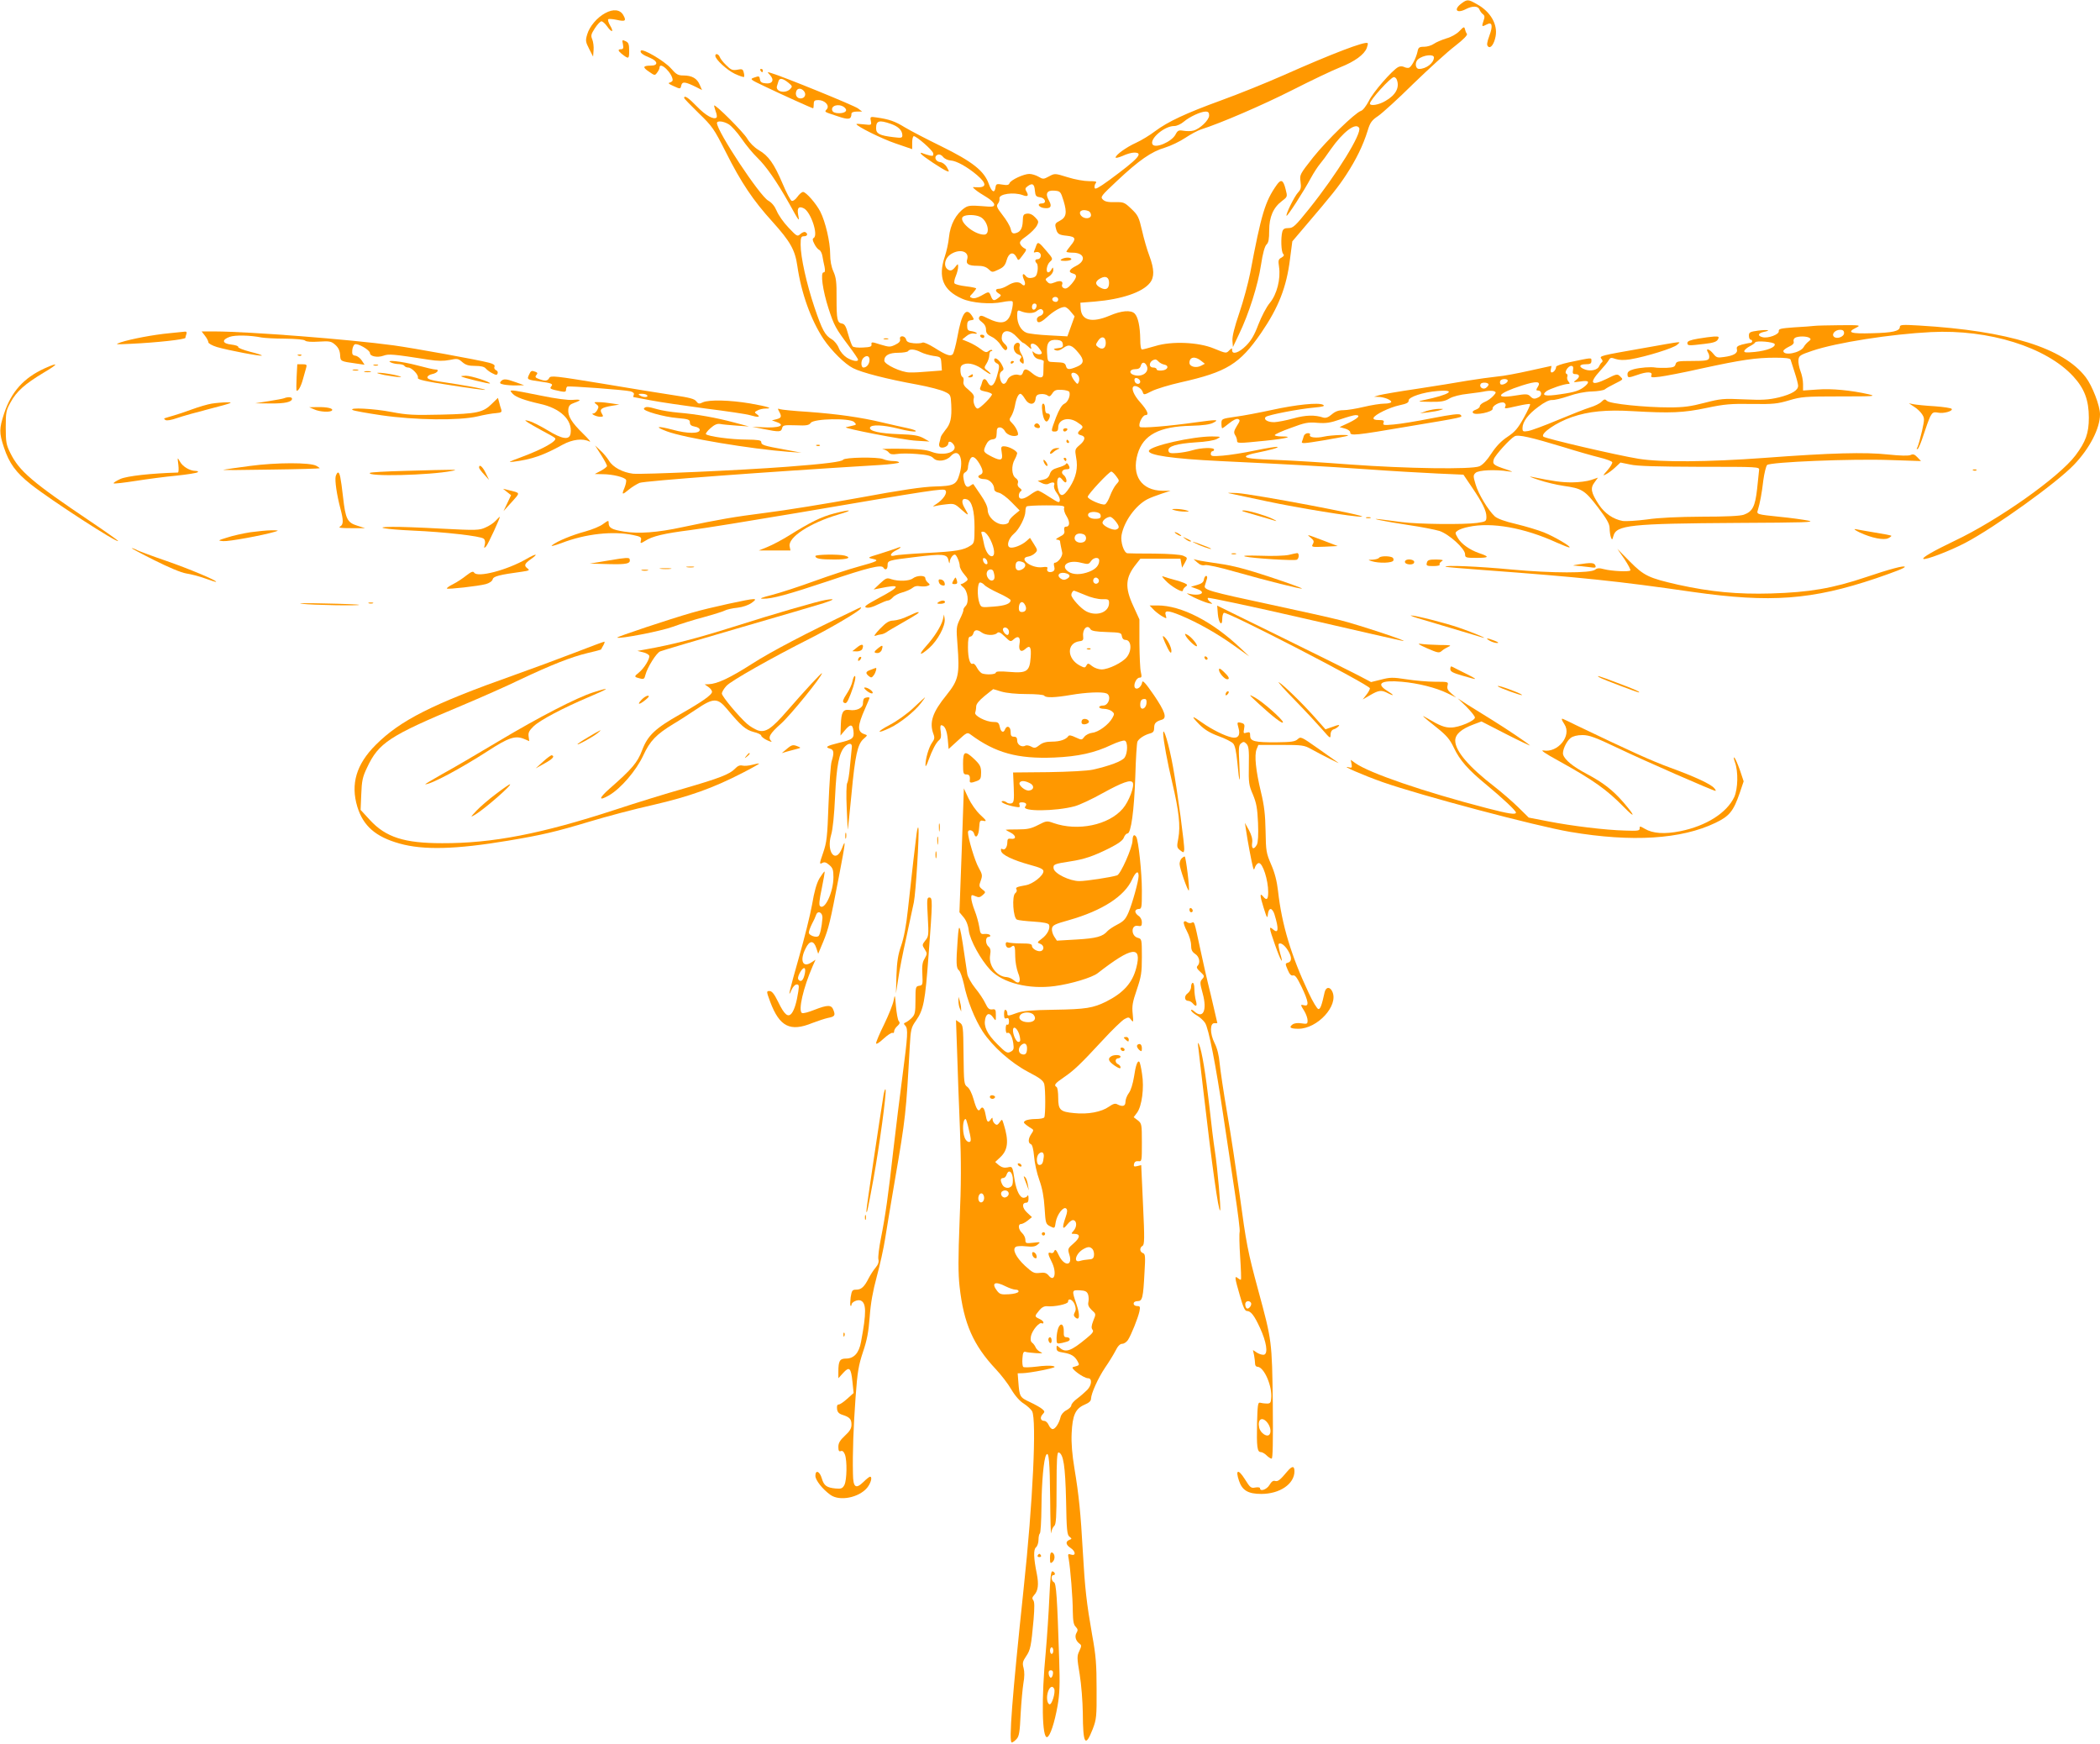 <?xml version="1.0" standalone="no"?>
<!DOCTYPE svg PUBLIC "-//W3C//DTD SVG 20010904//EN"
 "http://www.w3.org/TR/2001/REC-SVG-20010904/DTD/svg10.dtd">
<svg version="1.0" xmlns="http://www.w3.org/2000/svg"
 width="1280pt" height="1063pt" viewBox="0 0 1280 1063"
 preserveAspectRatio="xMidYMid meet">
<g transform="translate(0,1063) scale(0.1,-0.1)"
fill="#ff9800" stroke="none">
<path d="M8908 10609 c-51 -38 -29 -64 28 -34 39 20 73 19 81 -2 4 -10 13 -23
21 -29 12 -9 13 -17 4 -42 -12 -35 -10 -37 20 -21 33 18 39 -7 16 -69 -15 -41
-17 -57 -8 -65 15 -16 37 14 46 61 14 73 -31 151 -113 196 -54 31 -60 31 -95
5z"/>
<path d="M3689 10550 c-49 -26 -96 -81 -110 -130 -11 -37 -10 -45 12 -88 l24
-47 3 39 c2 21 -2 51 -8 66 -10 23 -7 32 16 68 15 23 33 42 40 42 7 0 22 -13
34 -30 29 -41 44 -38 19 4 -11 19 -16 37 -11 39 4 3 28 1 51 -4 53 -12 60 -6
40 29 -19 34 -61 39 -110 12z"/>
<path d="M8896 10441 c-17 -18 -50 -37 -80 -45 -28 -9 -62 -23 -76 -33 -14
-10 -41 -18 -59 -18 -31 0 -36 -4 -41 -30 -9 -40 -36 -92 -52 -98 -7 -2 -21 0
-30 5 -11 5 -25 5 -36 -1 -37 -20 -154 -154 -179 -207 -16 -30 -36 -57 -48
-60 -36 -12 -206 -177 -291 -283 -81 -103 -83 -106 -77 -148 5 -36 2 -48 -15
-66 -22 -23 -77 -135 -70 -142 5 -5 103 146 148 230 18 33 43 71 55 85 12 14
42 54 67 91 74 105 151 164 172 130 20 -31 -135 -282 -304 -493 -85 -106 -98
-118 -126 -118 -24 0 -33 -5 -38 -22 -10 -38 -7 -123 5 -135 8 -8 5 -14 -10
-23 -19 -10 -21 -17 -15 -56 11 -74 -13 -168 -56 -220 -21 -25 -51 -83 -70
-132 -24 -64 -44 -98 -75 -129 -43 -43 -85 -57 -85 -27 0 14 -1 14 -16 0 -20
-21 -19 -21 -95 10 -93 39 -257 46 -357 15 -38 -11 -75 -21 -81 -21 -7 0 -11
24 -11 63 -1 76 -13 135 -34 156 -23 23 -81 18 -153 -13 -109 -46 -173 -29
-176 46 l-2 33 88 7 c165 14 291 57 336 114 28 35 27 83 -3 164 -14 36 -34
106 -45 155 -19 82 -25 94 -65 132 -42 40 -47 42 -100 41 -42 -1 -61 3 -74 16
-16 16 -11 22 87 114 133 125 209 178 291 202 36 11 92 38 125 60 33 22 76 45
95 51 120 38 375 148 555 239 116 59 248 122 294 140 89 35 147 78 162 118 5
14 8 27 5 29 -13 14 -219 -65 -516 -197 -102 -45 -270 -113 -375 -151 -217
-79 -326 -130 -405 -189 -30 -23 -82 -55 -115 -70 -60 -27 -125 -74 -125 -90
0 -5 19 0 43 10 23 11 54 20 70 20 60 0 26 -37 -152 -168 -65 -47 -87 -59 -89
-47 -2 9 1 22 7 29 8 10 0 12 -42 12 -29 0 -86 10 -130 24 -77 24 -78 24 -113
5 -33 -18 -37 -18 -64 -2 -15 9 -41 17 -56 17 -34 0 -114 -37 -121 -57 -4 -11
-15 -13 -44 -8 -33 6 -38 4 -41 -16 -5 -39 -23 -31 -41 20 -28 79 -98 135
-289 229 -90 44 -190 96 -223 116 -60 37 -95 49 -171 60 -40 6 -41 5 -36 -21
5 -26 4 -26 -42 -21 -25 3 -46 4 -46 2 0 -13 155 -90 238 -118 l102 -35 0 40
c0 21 4 39 10 39 17 0 115 -86 118 -104 3 -15 -1 -18 -20 -14 -12 3 -32 9 -42
13 -13 6 -17 5 -12 -3 8 -13 133 -96 158 -105 15 -5 15 -4 0 23 -10 18 -27 30
-42 32 -29 4 -40 35 -14 45 10 4 23 -1 33 -14 9 -11 29 -20 45 -21 36 -2 102
-39 161 -89 63 -54 60 -79 -10 -74 -19 2 -19 1 1 -16 12 -10 42 -30 68 -45 25
-15 46 -35 46 -44 0 -15 -9 -16 -78 -10 -64 5 -82 3 -102 -11 -53 -36 -88
-101 -96 -180 -3 -32 -14 -84 -25 -116 -43 -128 -11 -206 104 -257 60 -27 175
-36 247 -21 29 6 57 8 61 4 5 -5 2 -31 -5 -58 -19 -77 -59 -88 -150 -43 -31
16 -40 17 -47 6 -6 -9 -1 -19 16 -31 16 -12 25 -28 25 -46 0 -21 8 -31 35 -44
20 -9 45 -33 56 -52 12 -19 25 -32 30 -29 14 8 11 22 -10 41 -13 13 -18 26
-14 46 8 41 52 37 92 -8 17 -19 34 -35 38 -35 3 0 17 -10 30 -22 17 -16 22
-18 18 -6 -12 30 17 32 42 4 12 -15 23 -31 23 -37 0 -13 -34 -11 -49 4 -10 10
-10 7 -3 -13 6 -16 19 -27 38 -30 15 -3 27 -8 26 -12 -1 -5 -2 -28 -2 -53 0
-38 -3 -45 -19 -45 -11 0 -33 11 -49 25 -36 30 -49 31 -57 4 -4 -13 -12 -18
-22 -15 -26 10 -64 -6 -73 -30 -13 -34 -36 -30 -44 8 -5 24 -2 36 9 45 15 10
15 14 1 41 -17 32 -46 50 -46 28 0 -8 7 -16 15 -20 19 -7 19 -20 0 -84 -17
-55 -36 -67 -55 -32 -13 25 -26 26 -33 3 -2 -10 -8 -26 -12 -35 -5 -13 1 -18
29 -24 20 -3 39 -11 42 -16 6 -9 -72 -88 -87 -88 -15 0 -30 40 -24 61 5 16 -2
28 -30 52 -28 22 -36 36 -32 53 2 13 -1 25 -7 27 -6 2 -11 18 -12 36 -1 25 3
34 21 41 30 12 78 -2 120 -35 19 -14 37 -25 42 -25 4 0 -3 9 -16 19 -24 18
-24 20 -8 45 9 14 17 37 17 51 0 14 5 25 12 25 6 0 8 3 5 6 -4 4 -13 1 -22 -6
-12 -10 -21 -8 -48 13 -18 14 -51 33 -73 42 l-39 16 25 20 c15 13 33 19 48 16
13 -2 20 -1 15 3 -4 5 -19 10 -33 12 -20 2 -25 9 -25 33 0 23 5 31 22 33 22 3
22 4 7 28 -36 54 -62 17 -89 -132 -9 -49 -22 -95 -27 -102 -14 -16 -39 -8
-113 39 -34 21 -65 35 -72 31 -7 -4 -31 -6 -54 -4 -30 3 -43 9 -46 23 -7 25
-43 26 -37 2 3 -13 -6 -23 -29 -34 -31 -15 -37 -15 -90 1 -53 17 -57 17 -55 1
2 -13 -7 -17 -51 -19 -30 -2 -58 1 -64 7 -5 5 -17 38 -27 73 -13 49 -22 64
-38 66 -29 5 -33 23 -33 155 1 98 -3 126 -19 162 -13 29 -20 65 -20 108 0 73
-29 196 -60 257 -25 49 -87 120 -105 120 -8 0 -23 -13 -35 -30 -12 -17 -27
-27 -35 -24 -7 3 -32 50 -55 105 -52 122 -86 170 -145 204 -28 17 -55 44 -71
71 -23 39 -193 209 -201 201 -1 -2 3 -17 9 -35 7 -17 9 -34 6 -38 -17 -16 -67
12 -120 67 -51 53 -78 71 -78 52 0 -4 40 -45 89 -93 83 -80 93 -95 164 -235
95 -189 167 -296 285 -426 109 -121 138 -172 152 -270 24 -166 83 -330 160
-446 49 -72 130 -152 180 -177 53 -27 208 -67 391 -100 71 -13 146 -33 166
-43 37 -17 38 -20 41 -78 4 -82 -4 -119 -36 -156 -14 -18 -27 -37 -28 -44 -1
-7 -5 -22 -8 -33 -4 -11 -2 -23 4 -27 16 -10 50 5 50 22 0 18 20 13 34 -9 27
-43 -62 -70 -135 -42 -33 13 -78 18 -184 19 -77 1 -129 -1 -115 -3 14 -2 30
-10 37 -19 9 -12 22 -14 50 -10 21 4 76 4 122 0 64 -5 87 -11 101 -26 23 -24
78 -17 105 13 49 54 82 -16 53 -111 -18 -63 -34 -71 -150 -74 -74 -2 -204 -21
-463 -69 -198 -36 -452 -77 -565 -91 -201 -26 -279 -39 -511 -88 -152 -33
-267 -41 -354 -27 -76 12 -95 23 -95 52 0 18 -2 17 -33 -5 -17 -14 -66 -34
-109 -46 -82 -22 -171 -59 -203 -84 -11 -9 13 -3 57 13 147 57 315 75 438 49
44 -9 51 -14 47 -30 -6 -23 -3 -23 26 -5 43 28 115 45 273 65 87 11 382 59
654 105 826 141 890 150 902 138 15 -15 -12 -56 -55 -84 -18 -11 -24 -17 -14
-14 10 3 42 9 71 12 51 6 55 5 95 -31 47 -42 50 -41 20 10 -23 39 -15 63 16
51 29 -11 45 -70 45 -170 0 -90 -2 -97 -24 -111 -42 -28 -88 -36 -266 -45 -96
-5 -185 -12 -197 -16 -34 -9 -28 13 7 31 38 19 39 28 3 13 -16 -6 -62 -21
-103 -34 -73 -22 -74 -23 -41 -30 43 -9 31 -15 -89 -48 -52 -14 -171 -53 -265
-87 -93 -34 -210 -72 -260 -85 -64 -16 -80 -23 -55 -23 57 -1 151 25 400 108
242 82 322 101 334 82 12 -19 26 -12 26 13 0 30 2 31 167 51 172 21 196 19
204 -20 4 -19 7 -23 8 -9 1 19 18 44 31 44 10 0 30 -48 30 -70 0 -10 12 -33
27 -50 26 -31 26 -33 8 -46 -10 -8 -23 -14 -28 -14 -5 0 1 -8 13 -18 29 -23
38 -92 16 -115 -9 -9 -15 -20 -14 -24 2 -4 -8 -30 -21 -56 -22 -46 -23 -55
-15 -155 14 -183 7 -216 -66 -307 -87 -107 -107 -168 -80 -240 8 -21 6 -31
-10 -53 -19 -27 -40 -99 -39 -137 0 -11 9 3 18 31 24 65 46 107 65 123 12 10
14 23 10 52 -4 24 -3 39 3 39 21 0 35 -31 40 -87 l5 -58 57 52 c52 48 57 51
76 37 152 -113 288 -150 510 -141 146 6 249 29 351 78 36 17 72 28 80 25 19
-7 18 -75 -1 -103 -15 -22 -92 -51 -195 -74 -32 -7 -143 -13 -270 -15 l-215
-2 4 -91 c3 -77 1 -92 -13 -97 -9 -3 -23 -1 -31 6 -8 6 -20 10 -27 7 -15 -6
33 -26 80 -34 27 -5 31 -3 26 11 -4 11 -1 16 13 16 26 0 35 -10 22 -26 -25
-31 186 -29 301 2 30 8 107 44 171 80 120 66 171 84 183 65 13 -21 -23 -116
-60 -159 -86 -101 -275 -140 -423 -88 -39 14 -43 14 -93 -12 -43 -22 -65 -27
-125 -27 -40 0 -73 -1 -73 -2 0 -1 14 -10 31 -18 34 -18 34 -42 1 -37 -17 3
-22 -2 -22 -20 0 -31 -15 -52 -30 -43 -8 5 -11 1 -8 -11 4 -24 71 -56 176 -85
63 -17 82 -26 82 -39 0 -27 -65 -78 -107 -85 -56 -10 -65 -14 -57 -26 4 -7 0
-17 -8 -23 -21 -16 -13 -152 11 -161 9 -4 55 -9 103 -12 61 -4 88 -10 92 -19
9 -23 -11 -61 -44 -85 -29 -22 -30 -24 -10 -31 23 -8 27 -36 6 -44 -19 -7 -56
13 -56 31 0 12 -14 15 -64 15 -35 0 -71 3 -80 6 -10 4 -16 1 -16 -9 0 -22 18
-31 35 -17 19 15 23 3 23 -60 0 -30 8 -74 17 -98 22 -53 8 -77 -25 -47 -11 10
-31 19 -44 20 -60 2 -112 71 -101 134 5 28 2 41 -9 51 -21 17 -21 60 0 60 8 0
12 5 9 10 -4 6 -18 9 -33 8 -24 -3 -27 1 -33 42 -4 25 -16 70 -28 100 -12 30
-21 65 -21 77 0 20 2 21 25 11 21 -9 28 -8 45 7 19 17 19 18 -3 35 -20 16 -21
21 -9 53 11 31 10 38 -13 79 -23 40 -65 181 -65 215 0 21 31 15 37 -7 10 -36
28 -15 31 34 3 45 5 48 27 43 21 -4 18 2 -20 37 -25 23 -56 68 -72 101 l-28
60 -13 -378 -14 -377 25 -30 c16 -19 28 -48 32 -82 8 -60 74 -179 132 -240 76
-79 234 -119 391 -98 99 13 229 52 263 79 208 162 271 171 235 33 -23 -91 -77
-152 -181 -205 -82 -41 -127 -48 -318 -51 -139 -2 -193 -7 -227 -19 -55 -20
-60 -21 -60 -3 0 8 -4 18 -10 21 -6 4 -10 -7 -10 -25 0 -25 4 -31 15 -26 11 4
15 -2 15 -20 0 -14 -4 -22 -10 -19 -6 4 -10 -7 -10 -25 0 -17 4 -29 9 -26 14
9 30 -17 37 -61 5 -36 3 -43 -16 -53 -20 -11 -28 -7 -81 46 -63 63 -84 107
-74 154 8 36 28 39 49 8 16 -22 16 -22 16 15 0 34 -3 38 -22 35 -18 -2 -27 5
-42 37 -10 22 -38 64 -62 93 -24 30 -45 68 -48 85 -47 323 -50 334 -59 207
-10 -139 -9 -171 8 -184 8 -6 21 -44 30 -83 20 -100 67 -216 115 -290 60 -91
171 -190 277 -246 72 -37 92 -53 98 -74 8 -33 8 -190 0 -203 -4 -6 -27 -10
-53 -10 -26 0 -54 -5 -62 -10 -13 -9 -12 -12 5 -26 11 -8 26 -19 34 -23 12 -7
11 -12 -3 -32 -19 -28 -21 -55 -3 -62 9 -3 16 -30 20 -75 3 -39 17 -103 32
-144 18 -50 28 -103 32 -170 6 -95 7 -98 34 -112 28 -14 28 -14 34 26 8 47 48
98 64 82 8 -7 7 -22 -4 -53 -23 -66 -19 -81 10 -44 16 20 31 30 40 26 20 -7
19 -42 -2 -65 -15 -17 -15 -18 5 -18 38 0 37 -22 -3 -57 -37 -32 -38 -34 -27
-70 22 -70 -31 -73 -64 -4 -16 34 -22 40 -28 26 -3 -10 -12 -15 -21 -11 -20 7
-19 -7 5 -54 33 -65 18 -130 -19 -83 -13 15 -25 19 -54 15 -34 -4 -43 1 -90
44 -55 52 -79 101 -55 115 7 5 36 6 63 3 38 -4 55 -2 70 11 19 16 18 16 -27
11 -45 -5 -48 -4 -48 18 0 12 -9 31 -20 41 -23 21 -27 55 -6 55 7 0 25 9 40
21 l26 21 -30 28 c-30 28 -33 60 -4 60 9 0 14 10 13 28 0 15 -3 21 -6 15 -2
-7 -14 -13 -24 -13 -22 0 -43 41 -54 105 -14 88 -13 87 -44 80 -19 -4 -35 0
-52 13 l-23 20 31 29 c47 44 53 99 21 201 -10 33 -10 33 -25 12 -12 -17 -18
-19 -29 -9 -8 6 -14 19 -14 27 0 13 -2 13 -13 -3 -16 -21 -22 -14 -31 38 -7
36 -19 47 -31 27 -12 -19 -24 0 -41 61 -10 35 -25 66 -38 75 -20 14 -21 24
-23 195 -2 175 -2 182 -24 197 l-22 15 7 -199 c3 -109 11 -318 17 -464 8 -199
8 -339 -2 -561 -9 -230 -9 -320 0 -401 25 -224 83 -356 221 -503 31 -33 74
-88 94 -123 23 -39 53 -73 77 -87 21 -14 43 -34 50 -46 28 -54 5 -554 -52
-1084 -70 -662 -91 -935 -72 -935 5 0 18 9 29 21 16 17 20 43 25 152 4 73 12
158 17 189 7 37 7 69 1 92 -8 29 -6 40 15 71 27 39 31 61 46 225 6 73 6 108
-2 117 -8 10 -7 18 5 31 25 27 29 65 17 128 -20 98 -22 150 -5 164 8 7 15 27
15 46 0 18 4 35 8 38 5 3 9 76 10 163 1 150 14 293 29 316 16 26 22 -43 24
-268 1 -132 4 -226 6 -208 2 17 11 37 19 43 11 10 14 53 14 232 0 171 3 219
13 216 29 -10 40 -82 45 -293 3 -179 6 -211 21 -221 15 -12 15 -13 -1 -19 -25
-10 -22 -30 7 -49 32 -21 34 -50 4 -41 -20 7 -21 4 -15 -26 10 -56 25 -239 25
-321 1 -58 5 -81 18 -93 13 -14 14 -21 5 -36 -13 -21 -6 -48 17 -66 14 -10 14
-14 0 -45 -15 -30 -15 -42 2 -143 10 -62 18 -164 19 -235 1 -190 15 -214 60
-99 23 60 25 76 24 244 0 150 -4 205 -27 330 -34 195 -44 280 -57 510 -13 233
-24 343 -51 505 -14 85 -20 154 -17 215 5 110 23 150 79 174 26 11 39 22 39
36 1 33 43 126 86 190 23 33 51 79 63 102 14 29 28 43 41 43 11 0 26 10 35 23
20 31 61 133 70 174 6 29 4 33 -14 33 -12 0 -21 6 -21 15 0 9 9 15 24 15 29 0
34 19 42 175 6 98 5 113 -10 118 -20 8 -21 33 -2 44 12 7 13 43 3 250 l-11
242 -24 -6 c-20 -5 -23 -2 -20 13 3 13 11 18 26 17 22 -3 22 0 22 113 0 112
-1 117 -25 136 l-25 19 21 28 c29 40 44 151 30 236 -5 37 -13 70 -16 73 -11
12 -23 -21 -33 -91 -7 -42 -19 -82 -31 -98 -12 -16 -21 -40 -21 -54 0 -27 -17
-32 -49 -16 -13 8 -26 4 -52 -14 -45 -32 -128 -48 -212 -39 -85 8 -97 19 -97
94 0 32 -4 62 -10 65 -18 11 -10 22 43 58 63 43 100 78 238 227 58 63 118 121
133 129 24 13 28 13 41 -5 13 -17 14 -14 9 37 -5 48 -1 71 25 147 27 80 31
103 31 200 0 107 -1 110 -24 116 -44 11 -43 82 0 73 20 -4 24 0 24 22 0 15 -8
31 -20 39 -11 7 -20 19 -20 27 0 8 9 15 20 15 19 0 20 7 20 113 0 110 -21 304
-34 326 -13 20 -22 11 -23 -22 -1 -44 -73 -206 -94 -212 -38 -12 -188 -35
-230 -35 -59 0 -153 46 -157 77 -4 25 4 28 101 43 86 13 142 32 240 81 53 27
81 47 87 64 5 14 15 25 22 25 22 0 41 140 48 350 3 107 9 202 13 210 9 19 43
41 77 50 19 5 25 13 25 35 0 27 10 38 48 49 31 10 18 50 -50 150 -51 74 -69
93 -71 78 -4 -27 -30 -48 -43 -35 -14 14 6 63 27 63 13 0 14 6 8 33 -5 17 -8
97 -9 177 l0 145 -37 81 c-53 114 -49 174 17 256 l26 33 122 0 122 0 5 -27 5
-28 17 30 c17 31 17 31 -10 43 -17 7 -84 12 -177 13 -82 0 -156 1 -163 2 -22
3 -43 69 -36 110 15 84 85 181 157 219 17 9 57 24 87 34 l55 18 -50 0 c-128 2
-189 93 -151 224 34 116 131 168 326 172 74 2 116 8 136 19 37 19 23 20 -107
2 -162 -23 -332 -37 -341 -28 -13 13 15 72 34 72 24 0 12 28 -33 79 -38 42
-56 86 -39 96 14 9 48 -12 55 -34 6 -19 8 -19 55 5 28 14 107 38 178 54 280
63 358 111 489 301 106 155 155 279 176 451 l14 107 74 87 c168 197 205 243
256 321 59 91 101 176 129 266 15 50 25 64 64 90 25 17 122 105 215 197 94 91
207 194 253 229 54 42 79 68 73 75 -5 6 -10 19 -12 29 -4 16 -8 14 -33 -12z
m-156 -161 c0 -34 -47 -70 -90 -70 -24 0 -28 41 -6 59 31 26 96 33 96 11z
m-226 -136 c18 -47 -6 -93 -69 -129 -41 -25 -95 -33 -95 -16 0 21 127 161 146
161 7 0 15 -7 18 -16z m-1144 -218 c0 -28 -57 -82 -96 -92 -14 -4 -41 -4 -60
-1 -30 5 -36 2 -49 -23 -23 -44 -123 -87 -140 -60 -20 33 73 113 133 112 15 0
41 12 57 26 37 31 102 61 133 62 17 0 22 -6 22 -24z m-2929 -53 c17 -10 52
-49 79 -88 26 -38 69 -90 95 -115 55 -53 120 -147 195 -280 63 -114 64 -115
55 -69 -8 42 4 55 35 39 42 -22 89 -162 60 -180 -9 -6 -8 -14 4 -37 8 -17 22
-33 29 -36 8 -3 17 -20 20 -39 3 -18 9 -48 13 -65 4 -23 3 -33 -6 -33 -21 0
-5 -112 30 -220 34 -105 44 -122 124 -229 31 -41 56 -78 56 -83 0 -15 -34 -8
-68 12 -20 13 -40 36 -49 58 -8 21 -27 45 -43 54 -41 24 -58 54 -106 196 -48
143 -84 305 -84 381 0 44 3 51 20 51 21 0 27 15 9 25 -5 4 -19 -1 -30 -11 -19
-17 -21 -16 -73 39 -30 31 -62 77 -72 102 -13 30 -30 50 -51 62 -51 27 -313
423 -313 473 0 16 39 12 71 -7z m989 2 c46 -16 69 -39 70 -69 0 -17 -5 -18
-54 -12 -84 10 -106 21 -106 54 0 47 18 52 90 27z m878 -408 c3 -30 7 -36 30
-39 34 -4 44 -38 12 -38 -32 0 -19 -24 14 -28 40 -5 50 10 30 45 -25 43 -13
65 33 61 36 -3 38 -5 56 -63 22 -73 16 -100 -24 -121 -26 -13 -30 -19 -24 -42
9 -38 17 -44 69 -49 53 -6 57 -18 21 -61 -14 -17 -25 -33 -25 -36 0 -3 17 -6
38 -6 72 0 85 -48 22 -80 -44 -22 -51 -39 -20 -47 27 -7 25 -23 -8 -63 -21
-24 -34 -32 -46 -27 -11 4 -16 13 -12 22 8 22 -12 28 -45 14 -26 -10 -33 -10
-46 4 -14 14 -13 17 11 32 15 10 26 26 26 39 -1 19 -2 19 -11 4 -5 -10 -14
-18 -19 -18 -18 0 -10 47 10 65 19 17 19 18 -22 66 -45 54 -53 58 -62 32 -3
-10 -9 -24 -12 -32 -5 -10 -2 -12 8 -8 9 3 20 1 26 -5 13 -13 4 -38 -14 -38
-16 0 -18 -12 -4 -26 5 -5 7 -26 4 -46 -5 -29 -12 -37 -33 -41 -17 -4 -30 0
-38 10 -18 24 -26 10 -12 -21 14 -29 5 -46 -13 -28 -18 18 -49 15 -86 -8 -18
-11 -41 -20 -52 -20 -25 0 -26 -15 -2 -29 16 -10 16 -12 -2 -26 -27 -21 -35
-19 -46 10 -12 30 -12 30 -59 3 -23 -13 -44 -19 -56 -14 -17 6 -17 8 4 29 11
13 21 26 21 29 0 3 -28 9 -62 13 -35 4 -66 12 -70 18 -4 6 0 26 8 45 8 19 14
44 14 56 0 20 -1 20 -19 -3 -12 -16 -24 -22 -35 -18 -39 15 -32 73 13 100 55
33 111 13 96 -34 -9 -28 8 -39 64 -39 31 0 51 -6 67 -21 21 -20 22 -20 60 -2
31 14 41 26 50 58 13 46 41 54 60 17 11 -23 11 -23 38 13 23 30 25 36 11 41
-8 4 -20 14 -25 24 -8 15 -2 24 38 52 26 19 53 47 61 61 13 25 13 29 -9 52
-16 17 -33 25 -50 23 -22 -3 -25 -8 -26 -47 -2 -46 -16 -67 -48 -73 -15 -2
-21 4 -26 28 -4 17 -26 54 -49 83 -35 45 -39 56 -29 69 7 8 12 23 10 32 -5 28
87 41 141 21 31 -12 39 -5 24 21 -10 16 -9 22 8 34 28 20 40 13 43 -29z m326
-123 c9 -3 16 -15 16 -25 0 -23 -41 -26 -60 -4 -21 26 5 44 44 29z m-661 -35
c47 -21 67 -109 25 -109 -64 0 -163 88 -126 111 19 12 73 11 101 -2z m787
-403 c0 -36 -19 -47 -51 -30 -36 18 -37 39 -1 58 32 17 52 6 52 -28z m-310
-101 c0 -8 -6 -15 -14 -15 -17 0 -28 14 -19 24 12 12 33 6 33 -9z m-132 -42
c-5 -25 -28 -28 -28 -4 0 12 6 21 16 21 9 0 14 -7 12 -17z m209 -33 l23 -28
-22 -61 -22 -61 -111 6 c-60 3 -123 10 -138 16 -34 13 -57 55 -57 104 0 31 3
35 18 29 39 -17 83 -17 102 0 10 9 24 14 29 10 18 -10 12 -33 -9 -40 -11 -3
-20 -13 -20 -20 0 -28 20 -25 58 9 43 40 89 66 112 65 8 0 25 -13 37 -29z
m213 -190 c0 -33 -21 -44 -46 -26 -17 13 -17 15 -1 39 21 33 47 25 47 -13z
m-262 -7 c3 -18 -2 -22 -30 -25 -27 -3 -30 -6 -15 -12 13 -6 27 -2 48 13 34
25 52 20 93 -30 36 -43 34 -66 -10 -84 -48 -20 -61 -19 -67 5 -3 14 -14 20
-34 21 -15 1 -39 2 -53 3 -23 1 -25 5 -28 56 -4 63 13 83 63 78 22 -2 31 -9
33 -25z m-866 -49 c17 -9 52 -19 77 -23 46 -6 46 -7 49 -47 l3 -42 -78 -6
c-43 -4 -96 -7 -118 -6 -51 0 -155 49 -155 72 0 32 29 48 85 48 30 0 57 5 60
10 9 15 42 12 77 -6z m-312 -47 c0 -25 -17 -47 -37 -47 -16 0 -17 42 -1 58 19
19 38 14 38 -11z m2021 -6 l23 -18 -23 -12 c-30 -16 -71 -6 -71 18 0 36 34 42
71 12z m-259 -5 c8 -8 23 -16 34 -18 32 -6 23 -33 -13 -36 -19 -2 -33 1 -33 7
0 6 -9 11 -20 11 -35 0 -24 45 12 49 4 1 13 -5 20 -13z m-74 -22 c22 -40 -25
-76 -78 -59 -31 10 -25 35 9 35 20 0 30 6 34 20 6 24 23 26 35 4z m-415 -65
c6 -9 7 -25 3 -35 -7 -18 -9 -18 -27 5 -10 13 -19 30 -19 38 0 19 30 13 43 -8z
m377 -35 c0 -18 -26 -18 -33 0 -3 8 -3 16 0 19 9 10 33 -5 33 -19z m-432 -63
c8 -23 -9 -62 -31 -72 -15 -7 -31 -34 -50 -82 -32 -86 -33 -87 -7 -87 14 0 20
7 20 24 0 50 61 68 114 34 40 -26 42 -30 21 -48 -20 -17 -19 -27 5 -33 29 -7
25 -31 -10 -60 -28 -24 -29 -28 -21 -74 13 -65 0 -122 -39 -183 -40 -62 -61
-63 -73 -1 -10 51 5 78 27 49 7 -10 16 -18 20 -18 13 0 5 33 -11 45 -19 14 -9
35 18 35 21 0 23 8 10 29 -6 9 -11 10 -15 2 -4 -6 -25 -15 -47 -21 -31 -9 -43
-18 -50 -39 -7 -21 -19 -30 -42 -35 l-32 -7 25 -13 c15 -8 32 -10 42 -4 27 13
40 9 33 -10 -3 -11 3 -29 15 -45 21 -26 27 -57 11 -57 -5 0 -32 16 -61 35 -29
19 -57 35 -64 35 -7 0 -27 -11 -46 -25 -41 -30 -70 -33 -70 -6 0 11 5 23 12
27 8 5 6 11 -7 20 -11 8 -15 19 -11 30 4 11 -1 22 -14 31 -24 17 -27 75 -5
113 8 14 14 31 15 37 0 15 -51 43 -80 43 -18 0 -20 -4 -14 -40 8 -46 -5 -51
-59 -24 -54 28 -56 31 -39 69 11 24 23 35 41 37 21 3 25 8 26 38 0 28 4 35 20
35 11 0 25 -11 31 -24 12 -22 54 -36 76 -24 11 6 -8 49 -32 73 -20 20 -20 23
-6 44 8 13 18 41 22 62 8 46 21 74 34 74 5 0 17 -13 27 -30 23 -40 60 -41 65
-2 2 21 9 28 31 30 16 2 34 -2 42 -8 11 -9 17 -6 29 12 13 20 23 24 58 22 23
-1 44 -7 46 -13z m-548 -437 c24 -42 25 -60 4 -68 -23 -9 -7 -26 26 -26 30 0
60 -30 60 -61 0 -10 11 -19 28 -22 15 -3 50 -29 77 -57 l50 -51 -33 -27 c-18
-15 -32 -32 -32 -39 0 -17 -34 -25 -63 -14 -38 15 -67 51 -67 84 0 18 -16 53
-42 90 -23 34 -44 64 -45 66 -1 2 -9 -2 -17 -8 -21 -18 -34 -6 -42 36 -5 27
-3 38 10 45 9 5 16 17 16 28 0 10 4 30 10 44 12 33 32 26 60 -20z m834 -77
c20 -27 20 -27 0 -49 -12 -13 -28 -44 -38 -70 -9 -25 -23 -49 -31 -52 -18 -7
-105 31 -105 46 0 15 132 156 144 154 6 -1 19 -14 30 -29z m-318 -193 c-3 -9
3 -32 15 -50 22 -36 20 -64 -4 -64 -9 0 -13 -8 -10 -23 4 -18 -3 -26 -29 -39
-21 -11 -26 -17 -15 -17 9 -1 17 -4 18 -8 1 -13 8 -46 13 -69 6 -22 -25 -64
-46 -64 -5 0 -6 -11 -2 -24 4 -16 1 -25 -11 -30 -21 -8 -38 2 -31 19 3 10 -5
12 -32 8 -67 -8 -149 56 -84 65 13 2 31 11 41 21 16 16 16 19 -7 55 l-24 38
-21 -19 c-29 -26 -83 -47 -102 -39 -22 8 -8 55 25 83 32 26 70 101 70 136 0
13 3 27 7 30 3 4 58 7 121 7 101 0 113 -2 108 -16z m221 -39 c7 -21 -1 -27
-32 -27 -30 0 -50 15 -41 31 11 17 66 13 73 -4z m92 -41 c25 -32 26 -43 5 -51
-21 -8 -84 23 -84 41 0 15 26 35 47 36 6 0 21 -12 32 -26z m-762 -114 c26 -53
30 -100 8 -100 -20 0 -41 36 -49 83 -4 21 -10 45 -13 54 -4 11 -1 14 13 12 11
-2 29 -24 41 -49z m567 34 c21 -8 21 -40 0 -48 -25 -10 -54 3 -54 24 0 24 24
35 54 24z m-586 -168 c3 -12 -1 -17 -10 -14 -7 3 -15 13 -16 22 -3 12 1 17 10
14 7 -3 15 -13 16 -22z m682 8 c0 -29 -20 -52 -60 -68 -51 -20 -99 -20 -128 0
-53 37 0 75 78 54 41 -10 46 -10 59 9 16 25 51 28 51 5z m-466 -10 c22 -9 20
-31 -4 -44 -24 -13 -40 -5 -40 19 0 29 14 37 44 25z m-179 -56 c11 -34 9 -52
-7 -56 -20 -4 -41 30 -32 52 7 19 33 21 39 4z m449 -14 c21 -8 20 -21 -3 -33
-13 -7 -23 -6 -36 3 -31 23 -1 45 39 30z m192 -35 c10 -17 -13 -36 -27 -22
-12 12 -4 33 11 33 5 0 12 -5 16 -11z m-696 -34 c7 -9 46 -31 87 -50 40 -18
73 -38 73 -43 0 -21 -33 -34 -104 -39 -75 -6 -75 -6 -86 21 -15 41 -13 126 4
126 7 0 19 -7 26 -15z m613 -61 c36 -16 79 -26 105 -26 38 1 42 -1 42 -23 0
-57 -75 -84 -139 -51 -33 17 -91 81 -91 100 0 12 9 26 17 26 2 0 32 -12 66
-26z m-365 -61 c13 -24 4 -43 -19 -43 -13 0 -19 7 -19 23 0 39 23 50 38 20z
m-98 -164 c0 -10 -4 -19 -9 -19 -14 0 -33 28 -27 39 10 16 36 1 36 -20z m497
16 c6 -10 32 -15 98 -17 85 -3 90 -4 93 -25 2 -14 10 -23 22 -23 36 0 41 -64
8 -105 -26 -33 -111 -75 -154 -75 -17 0 -43 9 -57 20 -23 19 -27 19 -35 4 -8
-15 -12 -15 -39 -1 -81 42 -83 138 -3 149 21 2 25 8 22 31 -5 44 27 74 45 42z
m-663 -20 c24 -18 77 -20 94 -3 9 9 20 4 47 -22 33 -32 35 -33 54 -16 27 25
43 12 35 -29 -7 -40 10 -54 36 -30 28 26 37 12 32 -52 -6 -85 -23 -97 -129
-88 -58 5 -83 3 -83 -4 0 -12 -58 -15 -85 -5 -8 4 -23 20 -31 36 -8 16 -19 26
-24 23 -17 -10 -30 33 -30 99 0 50 3 66 14 66 7 0 16 9 19 20 6 23 24 25 51 5z
m120 -360 c30 -9 90 -15 152 -15 58 0 106 -4 109 -10 9 -14 66 -12 165 5 88
15 186 20 214 9 32 -12 15 -74 -20 -74 -13 0 -24 -4 -24 -10 0 -5 13 -10 28
-10 16 0 37 -6 48 -14 17 -14 18 -17 4 -42 -22 -40 -84 -86 -122 -90 -18 -2
-40 -13 -49 -25 -15 -20 -16 -20 -53 -3 -25 12 -39 15 -44 8 -14 -21 -51 -34
-100 -34 -35 0 -57 -6 -76 -21 -24 -19 -31 -20 -51 -9 -13 7 -28 9 -34 6 -21
-13 -51 4 -51 30 0 17 -5 24 -20 24 -16 0 -20 7 -20 30 0 32 -23 42 -34 15 -9
-25 -26 -17 -32 15 -6 26 -11 30 -40 30 -44 0 -117 38 -110 57 3 8 6 25 6 37
0 15 17 36 51 64 29 23 52 42 53 42 0 0 23 -7 50 -15z m884 -72 c-4 -36 -38
-45 -38 -10 0 27 7 37 27 37 10 0 13 -9 11 -27z m-713 -485 c31 -14 29 -42 -2
-46 -24 -4 -67 33 -58 48 8 13 29 13 60 -2z m665 -567 c0 -30 -38 -167 -61
-221 -18 -42 -30 -55 -69 -75 -25 -13 -52 -31 -60 -40 -28 -33 -68 -44 -188
-51 l-120 -7 -17 26 c-9 14 -15 36 -13 48 3 20 17 27 103 51 204 58 340 146
386 249 22 47 39 56 39 20z m-640 -846 c20 -24 4 -45 -33 -45 -42 0 -66 23
-47 45 16 19 64 19 80 0z m-84 -133 c5 -25 3 -32 -9 -32 -17 0 -41 66 -30 83
9 14 32 -15 39 -51z m44 -71 c0 -33 -11 -44 -34 -35 -19 7 -21 35 -4 52 21 21
38 13 38 -17z m-361 -468 c22 -89 23 -103 7 -103 -9 0 -21 12 -26 26 -16 41
-12 114 6 114 2 0 8 -17 13 -37z m463 -194 c-4 -37 -10 -49 -27 -49 -18 0 -21
50 -3 68 18 18 33 8 30 -19z m-189 -126 c2 -21 0 -44 -6 -50 -14 -19 -45 -16
-57 6 -14 27 -13 41 4 41 8 0 18 9 21 20 11 33 32 23 38 -17z m-25 -102 c-2
-9 -11 -17 -21 -19 -21 -4 -35 27 -17 38 19 12 42 0 38 -19z m-150 -15 c2 -10
-1 -23 -7 -29 -16 -16 -34 6 -26 33 8 24 28 22 33 -4z m662 -320 c6 -8 10 -25
8 -38 -2 -18 -10 -23 -33 -24 -16 -1 -40 -5 -52 -9 -44 -14 -25 48 22 73 27
15 40 15 55 -2z m-530 -226 c22 -11 49 -20 60 -20 13 0 20 -5 18 -12 -3 -8
-27 -14 -58 -16 -47 -3 -56 0 -72 20 -38 49 -14 62 52 28z m502 -49 c4 -12 5
-33 2 -46 -4 -18 1 -30 20 -49 27 -24 27 -24 10 -65 -12 -31 -13 -45 -5 -55 9
-10 1 -22 -36 -52 -95 -79 -128 -91 -165 -57 -17 15 -18 15 -18 -4 0 -17 9
-22 43 -27 47 -8 68 -21 86 -54 12 -23 12 -23 -29 -34 -19 -6 65 -68 92 -68
26 0 23 -42 -5 -71 -13 -13 -40 -37 -60 -52 -21 -15 -37 -34 -37 -42 0 -8 -13
-21 -30 -30 -18 -9 -32 -26 -36 -43 -9 -37 -32 -72 -48 -72 -7 0 -18 11 -24
25 -6 14 -18 25 -26 25 -23 0 -29 20 -12 39 15 16 15 19 -1 33 -10 9 -44 28
-76 43 -61 29 -63 32 -70 123 l-4 52 31 1 c17 0 72 8 121 18 72 15 85 20 64
25 -14 4 -59 3 -100 -3 -41 -5 -78 -6 -82 -2 -5 5 -7 28 -5 52 2 34 7 43 18
40 8 -3 38 -6 65 -8 39 -2 45 -1 27 7 -12 5 -25 18 -29 27 -4 10 -13 23 -21
29 -10 7 -12 20 -8 41 8 36 51 87 66 78 6 -3 10 -1 10 5 0 6 -11 16 -25 22
-30 14 -30 16 -1 51 15 19 31 27 47 26 45 -5 129 13 129 27 0 25 27 15 40 -15
8 -21 9 -35 1 -49 -8 -15 -7 -23 4 -32 26 -22 29 15 6 82 -29 85 -28 86 21 84
33 -2 43 -7 50 -25z"/>
<path d="M6470 9050 c-11 -7 -5 -10 23 -10 20 0 37 5 37 10 0 13 -40 13 -60 0z"/>
<path d="M6353 8124 c6 -53 23 -77 37 -54 14 22 12 40 -5 40 -10 0 -15 10 -15
30 0 17 -5 30 -11 30 -8 0 -10 -15 -6 -46z"/>
<path d="M6305 8040 c-3 -6 1 -13 10 -16 19 -8 30 0 20 15 -8 14 -22 14 -30 1z"/>
<path d="M6480 8010 c0 -5 4 -10 9 -10 6 0 13 5 16 10 3 6 -1 10 -9 10 -9 0
-16 -4 -16 -10z"/>
<path d="M6500 7940 c0 -5 5 -10 11 -10 5 0 7 5 4 10 -3 6 -8 10 -11 10 -2 0
-4 -4 -4 -10z"/>
<path d="M6412 7888 c-19 -19 -14 -33 6 -16 9 9 24 18 32 21 11 4 9 6 -5 6
-12 1 -26 -4 -33 -11z"/>
<path d="M6485 7830 c3 -5 8 -10 11 -10 2 0 4 5 4 10 0 6 -5 10 -11 10 -5 0
-7 -4 -4 -10z"/>
<path d="M6360 7825 c0 -15 18 -40 24 -34 3 3 -1 14 -9 25 -8 10 -14 15 -15 9z"/>
<path d="M6628 6673 c7 -3 16 -2 19 1 4 3 -2 6 -13 5 -11 0 -14 -3 -6 -6z"/>
<path d="M6595 6241 c-3 -6 -4 -15 -1 -20 8 -13 48 -1 43 13 -5 15 -34 20 -42
7z"/>
<path d="M6450 2535 c-5 -14 -10 -42 -10 -61 0 -35 1 -35 33 -29 17 4 35 9 40
12 14 8 7 23 -12 23 -15 0 -18 7 -17 36 1 45 -20 56 -34 19z"/>
<path d="M6390 2466 c0 -8 5 -18 10 -21 6 -3 10 3 10 14 0 12 -4 21 -10 21 -5
0 -10 -6 -10 -14z"/>
<path d="M3797 10360 c4 -23 2 -30 -11 -30 -21 0 -20 -9 2 -27 44 -35 47 -34
47 17 0 41 -4 51 -22 59 -21 10 -22 8 -16 -19z"/>
<path d="M3906 10321 c-7 -11 10 -25 57 -44 48 -20 50 -47 4 -47 -49 0 -52
-10 -11 -37 34 -24 36 -24 49 -6 8 10 15 24 15 31 1 41 80 -35 80 -77 0 -5 -8
-11 -17 -14 -13 -3 -8 -8 19 -20 46 -21 45 -21 51 4 6 23 24 21 89 -11 l37
-19 -14 32 c-16 39 -47 57 -99 57 -33 0 -44 6 -77 44 -40 45 -173 123 -183
107z"/>
<path d="M4360 10290 c0 -22 71 -87 119 -110 28 -13 53 -21 56 -19 2 3 2 15
-2 28 -5 20 -10 22 -39 16 -29 -5 -39 -1 -67 27 -19 18 -37 41 -40 51 -7 18
-27 24 -27 7z"/>
<path d="M4635 10200 c3 -5 8 -10 11 -10 2 0 4 5 4 10 0 6 -5 10 -11 10 -5 0
-7 -4 -4 -10z"/>
<path d="M4694 10172 c27 -30 14 -54 -26 -50 -25 2 -34 8 -36 25 -3 19 -6 21
-33 11 -30 -10 -30 -11 63 -55 100 -48 288 -133 294 -133 2 0 4 11 4 25 0 21
5 25 28 25 39 0 70 -33 52 -55 -15 -18 -21 -15 64 -43 70 -24 85 -21 86 16 0
7 13 12 33 12 l32 0 -25 19 c-21 17 -463 197 -530 216 -25 8 -25 7 -6 -13z
m110 -45 c27 -22 27 -24 12 -40 -30 -30 -91 -15 -80 19 2 8 6 21 9 29 6 21 25
19 59 -8z m96 -52 c17 -20 5 -45 -20 -45 -23 0 -35 22 -26 45 7 19 30 19 46 0z
m245 -98 c25 -19 10 -37 -31 -37 -23 0 -37 6 -41 16 -11 30 39 45 72 21z"/>
<path d="M7782 9503 c-71 -100 -94 -177 -162 -538 -12 -60 -41 -169 -66 -242
-30 -88 -44 -144 -42 -170 l3 -38 38 80 c59 122 115 299 133 420 11 72 23 115
34 125 12 11 16 33 16 85 0 83 25 140 78 180 34 26 34 26 22 72 -14 57 -28 63
-54 26z"/>
<path d="M11060 8644 c-14 -2 -69 -6 -123 -9 -82 -6 -97 -9 -95 -23 4 -20 -65
-46 -99 -37 -32 8 -28 24 7 32 50 10 26 15 -34 8 -50 -7 -56 -10 -56 -31 0
-13 5 -24 10 -24 6 0 10 -4 10 -10 0 -5 -6 -10 -12 -10 -7 0 -29 -5 -50 -10
-28 -8 -35 -14 -31 -29 6 -24 -20 -39 -80 -47 -39 -6 -46 -3 -64 20 -25 31
-50 37 -32 7 7 -10 9 -26 6 -35 -5 -13 -23 -16 -103 -16 -87 0 -96 -2 -101
-20 -4 -16 -14 -20 -57 -22 -28 0 -58 0 -66 2 -29 5 -92 0 -131 -10 -28 -8
-39 -16 -39 -30 0 -24 5 -24 60 -5 58 21 94 20 86 -1 -6 -15 0 -16 51 -10 32
4 148 26 258 51 240 52 327 65 446 65 63 0 91 -4 93 -12 2 -7 13 -42 25 -78
12 -36 21 -72 21 -81 0 -28 -38 -51 -117 -71 -65 -15 -100 -17 -213 -12 -126
6 -142 4 -240 -21 -84 -22 -127 -28 -215 -28 -150 0 -363 22 -380 40 -12 12
-17 11 -34 -6 -11 -11 -42 -26 -69 -34 -27 -8 -115 -43 -197 -77 -81 -34 -162
-64 -181 -67 -31 -5 -34 -3 -34 18 0 38 34 84 97 130 37 28 66 42 83 41 15 -1
60 10 101 24 46 16 99 27 141 28 36 1 72 7 80 13 7 6 33 21 58 33 57 29 55 26
35 46 -16 16 -21 16 -82 -15 -95 -46 -110 -28 -40 49 23 25 47 54 53 65 9 16
14 17 42 7 22 -7 50 -8 89 -2 96 16 266 69 286 89 23 22 47 24 -203 -20 -268
-47 -273 -48 -259 -66 8 -9 9 -17 3 -21 -6 -4 -13 -15 -17 -24 -8 -22 -49 -32
-83 -21 -42 14 -42 33 0 33 29 0 36 4 36 20 0 22 9 22 -140 -9 -41 -9 -75 -21
-75 -26 0 -16 -15 -35 -27 -35 -6 0 -8 9 -5 20 3 11 4 20 3 20 -1 0 -60 -13
-132 -29 -71 -16 -160 -33 -199 -36 -38 -4 -119 -15 -180 -25 -60 -11 -200
-33 -310 -50 -110 -16 -213 -34 -230 -39 l-30 -9 27 -1 c35 -1 78 -18 78 -31
0 -5 -19 -10 -42 -10 -24 0 -80 -9 -126 -20 -46 -11 -101 -20 -124 -20 -29 0
-49 -7 -71 -26 -21 -18 -36 -23 -51 -19 -51 17 -107 16 -182 -5 -43 -12 -96
-22 -116 -23 -40 -1 -69 16 -53 32 13 12 203 49 296 57 54 5 67 9 53 17 -27
15 -164 1 -314 -32 -74 -16 -173 -35 -220 -41 -84 -12 -85 -13 -85 -41 0 -16
2 -29 5 -29 3 0 22 14 43 31 22 18 44 29 53 25 14 -5 13 -11 -7 -42 -18 -30
-20 -40 -11 -55 7 -10 12 -26 12 -34 0 -18 6 -18 173 -1 128 13 177 26 99 26
-23 0 -42 4 -42 8 0 5 44 25 98 44 85 32 105 36 162 31 53 -4 79 0 139 21 41
14 83 26 93 26 34 0 18 -18 -39 -46 l-58 -27 33 -9 c18 -5 32 -15 32 -23 0
-22 26 -20 354 36 341 57 334 55 318 71 -8 8 -55 2 -174 -21 -90 -18 -194 -35
-232 -38 -62 -6 -69 -4 -63 10 5 14 0 17 -29 17 -24 0 -34 4 -32 13 7 20 97
64 158 77 43 9 57 16 56 29 -1 21 87 51 177 58 122 10 72 -23 -83 -55 -43 -9
-41 -10 37 -11 66 -1 89 3 117 20 22 13 66 24 114 29 42 5 92 12 109 16 18 3
40 3 49 0 15 -6 14 -9 -5 -30 -13 -14 -36 -30 -52 -36 -16 -7 -29 -18 -29 -25
0 -8 -11 -17 -25 -22 -15 -5 -22 -12 -17 -19 11 -18 123 5 120 25 -4 18 47 45
69 37 8 -4 13 -13 9 -21 -7 -18 -10 -18 75 1 39 9 73 14 75 11 3 -3 -14 -40
-38 -83 -36 -65 -54 -86 -99 -116 -38 -25 -69 -57 -98 -101 -28 -43 -53 -70
-74 -79 -48 -20 -444 -14 -787 11 -157 12 -350 24 -430 27 -166 6 -213 11
-205 24 3 5 31 14 63 20 88 18 135 31 129 36 -3 3 -63 -6 -134 -21 -70 -15
-161 -29 -200 -32 -63 -5 -73 -4 -73 11 0 9 5 16 10 16 6 0 10 5 10 10 0 14
-77 12 -131 -4 -25 -8 -67 -15 -94 -17 -41 -3 -50 -1 -53 14 -5 27 49 43 166
51 60 3 115 12 130 21 26 14 25 14 -31 15 -118 0 -374 -57 -384 -87 -9 -27
144 -49 432 -63 419 -20 621 -31 895 -50 151 -11 346 -22 432 -26 l158 -7 50
-74 c66 -97 90 -146 90 -182 0 -28 -2 -30 -57 -38 -79 -11 -361 -8 -458 5 -44
6 -100 13 -125 16 -97 12 24 -13 165 -34 77 -11 162 -28 189 -36 59 -20 156
-108 156 -142 0 -21 5 -22 72 -22 76 0 79 7 13 29 -57 20 -108 56 -129 92 -18
31 -18 33 -1 45 9 7 39 18 67 23 139 30 338 -5 537 -96 41 -18 76 -32 78 -29
7 7 -94 66 -156 91 -35 14 -111 37 -169 51 -70 16 -115 33 -131 47 -40 37
-101 138 -117 195 -15 50 -15 56 0 70 17 17 121 22 201 9 32 -5 28 -2 -20 14
-72 24 -79 30 -70 60 8 25 99 125 127 140 22 12 100 -6 298 -66 80 -25 178
-53 219 -63 41 -10 76 -23 78 -29 2 -6 -11 -28 -29 -49 -30 -34 -31 -36 -8
-24 14 7 39 26 56 42 l31 29 59 -12 c42 -10 164 -13 424 -14 359 0 365 0 362
-20 -1 -11 -7 -63 -12 -115 -12 -107 -28 -138 -81 -157 -22 -8 -111 -12 -256
-12 -145 -1 -262 -6 -335 -17 -62 -8 -128 -12 -148 -9 -58 11 -109 46 -145
100 -47 72 -53 100 -26 135 l21 29 -41 -14 c-23 -8 -76 -15 -118 -15 -65 0
-113 7 -251 35 -14 3 8 -7 49 -20 41 -14 109 -30 150 -36 114 -16 130 -26 210
-130 56 -74 71 -100 72 -128 0 -20 4 -45 8 -56 7 -17 8 -17 15 8 17 67 103 76
755 80 409 2 481 4 433 14 -31 6 -109 17 -172 23 -145 15 -144 15 -135 43 12
40 24 101 33 181 6 43 16 84 23 92 19 18 515 39 756 30 l182 -6 -22 23 c-17
18 -26 21 -41 14 -13 -6 -62 -5 -138 3 -139 15 -346 10 -758 -21 -342 -25
-628 -27 -763 -5 -130 21 -568 123 -580 135 -19 19 80 87 174 119 102 35 210
46 373 36 228 -13 307 -10 449 20 109 23 148 26 275 24 130 -2 156 1 227 22
74 22 96 24 310 24 208 0 225 1 175 13 -106 24 -225 36 -312 29 l-88 -6 0 40
c0 22 -7 57 -16 79 -8 22 -14 52 -12 68 3 25 10 30 84 55 147 50 481 102 724
114 354 18 704 -92 868 -271 67 -73 94 -144 94 -251 0 -94 -19 -146 -81 -229
-100 -133 -472 -396 -739 -522 -125 -60 -197 -101 -189 -109 10 -10 164 49
257 98 180 95 555 364 661 475 96 100 159 222 159 308 0 52 -47 174 -87 226
-137 179 -472 283 -1015 315 -101 6 -118 5 -118 -8 0 -26 -43 -36 -170 -39
-131 -4 -155 5 -98 33 32 16 30 17 -97 16 -71 -1 -141 -2 -155 -4z m180 -44
c0 -23 -45 -39 -62 -22 -16 16 8 42 38 42 17 0 24 -6 24 -20z m-211 -29 c10
-7 9 -11 -5 -22 -11 -8 -24 -23 -30 -34 -20 -36 -124 -56 -124 -24 0 5 15 17
34 26 23 10 32 21 29 30 -3 8 0 19 8 24 18 11 70 11 88 0z m-212 -38 c7 -19
-46 -40 -121 -48 -55 -5 -67 -4 -64 7 3 7 18 20 34 28 16 8 31 19 32 23 6 13
115 3 119 -10z m-1229 -158 c-4 -19 -1 -25 13 -25 28 0 31 -17 7 -35 -22 -16
-21 -16 25 -10 50 8 59 -1 30 -27 -33 -28 -61 -38 -153 -51 -92 -14 -118 -8
-84 19 20 14 107 44 132 44 12 0 12 3 2 15 -7 8 -10 21 -7 29 3 8 1 16 -5 18
-16 6 9 48 29 48 11 0 14 -7 11 -25z m-398 -65 c0 -15 -38 -32 -45 -20 -3 5
-3 15 0 20 8 13 45 13 45 0z m182 -40 c-10 -16 -10 -20 2 -20 23 0 27 -29 6
-40 -26 -14 -36 -13 -54 6 -14 13 -25 14 -91 3 -131 -21 -109 13 40 61 94 30
121 27 97 -10z m-299 15 c-1 -5 -8 -14 -17 -20 -18 -11 -42 7 -31 25 8 13 51
9 48 -5z"/>
<path d="M1031 8599 c-96 -9 -232 -35 -294 -55 -40 -14 -36 -14 68 -9 147 7
325 26 325 36 0 4 3 14 6 23 4 10 1 15 -7 15 -8 -1 -52 -5 -98 -10z"/>
<path d="M1249 8584 c12 -15 21 -33 21 -40 0 -7 23 -20 52 -29 68 -20 268 -58
274 -52 3 2 -29 13 -71 23 -42 11 -75 24 -73 29 2 6 -17 12 -42 15 -56 6 -60
29 -10 47 34 12 124 10 195 -4 17 -3 80 -7 142 -7 67 -1 116 -5 123 -12 7 -7
38 -9 84 -6 65 4 75 2 99 -19 19 -17 28 -35 30 -61 2 -41 1 -40 101 -54 l48
-7 -17 26 c-9 14 -26 27 -38 29 -18 2 -22 9 -20 32 1 16 8 33 15 37 16 10 93
-34 93 -53 0 -20 46 -29 82 -16 33 12 56 10 275 -24 56 -9 92 -9 128 -2 47 10
53 9 78 -13 21 -18 39 -23 78 -23 35 0 56 -5 65 -16 7 -8 25 -22 40 -29 23
-12 28 -12 32 -1 3 8 -1 17 -10 20 -8 4 -13 13 -9 21 4 10 -6 17 -32 24 -67
18 -465 90 -582 106 -272 37 -878 84 -1088 85 l-83 0 20 -26z"/>
<path d="M5975 8580 c3 -5 10 -10 16 -10 5 0 9 5 9 10 0 6 -7 10 -16 10 -8 0
-12 -4 -9 -10z"/>
<path d="M10350 8566 c-46 -8 -65 -15 -65 -26 0 -17 5 -18 103 -6 55 6 75 13
83 27 9 17 6 19 -23 18 -18 -1 -62 -7 -98 -13z"/>
<path d="M5388 8563 c6 -2 18 -2 25 0 6 3 1 5 -13 5 -14 0 -19 -2 -12 -5z"/>
<path d="M6187 8533 c-17 -17 -6 -54 19 -63 20 -8 24 -13 15 -24 -8 -10 -8
-16 4 -26 13 -10 15 -9 15 9 0 12 -7 33 -16 46 -9 14 -13 33 -9 45 6 20 -13
29 -28 13z"/>
<path d="M1818 8463 c7 -3 16 -2 19 1 4 3 -2 6 -13 5 -11 0 -14 -3 -6 -6z"/>
<path d="M2385 8420 c11 -5 32 -9 47 -9 15 -1 30 -5 33 -11 3 -5 14 -10 23
-10 22 0 66 -46 59 -63 -4 -10 43 -21 201 -45 113 -18 207 -30 209 -28 4 4
-125 28 -267 49 -62 9 -85 17 -85 27 0 8 13 17 29 20 32 6 48 29 19 28 -10 0
-61 12 -113 26 -91 24 -202 36 -155 16z"/>
<path d="M6160 8419 c0 -5 5 -7 10 -4 6 3 10 8 10 11 0 2 -4 4 -10 4 -5 0 -10
-5 -10 -11z"/>
<path d="M272 8385 c-127 -58 -203 -142 -247 -275 -30 -93 -31 -117 -1 -207
32 -97 73 -153 164 -225 121 -96 532 -362 532 -345 0 3 -75 56 -167 118 -357
240 -436 308 -490 418 -25 50 -28 67 -28 156 0 92 2 104 30 154 36 66 87 111
200 179 93 55 96 67 7 27z"/>
<path d="M1808 8333 c-2 -43 -2 -80 -1 -82 8 -11 27 22 39 66 7 26 16 58 20
71 6 19 3 22 -24 22 l-30 0 -4 -77z"/>
<path d="M2278 8403 c6 -2 18 -2 25 0 6 3 1 5 -13 5 -14 0 -19 -2 -12 -5z"/>
<path d="M2153 8373 c9 -2 23 -2 30 0 6 3 -1 5 -18 5 -16 0 -22 -2 -12 -5z"/>
<path d="M2223 8363 c9 -2 25 -2 35 0 9 3 1 5 -18 5 -19 0 -27 -2 -17 -5z"/>
<path d="M3224 8345 c-13 -28 -11 -29 66 -40 73 -10 83 -15 70 -30 -12 -14 -6
-17 58 -30 25 -5 32 -3 32 9 0 8 3 17 8 20 9 5 349 -20 385 -29 17 -5 24 -12
20 -21 -3 -8 -4 -14 -2 -14 2 0 50 -9 106 -20 57 -11 208 -33 335 -50 128 -16
249 -34 268 -40 51 -15 68 -13 45 4 -18 13 -18 14 3 25 11 6 33 11 48 11 51 0
15 12 -93 31 -125 21 -250 24 -289 7 -22 -11 -28 -10 -40 6 -10 15 -42 23
-136 37 -68 10 -264 42 -437 71 -287 47 -314 50 -323 35 -10 -20 -26 -21 -63
-7 -22 8 -25 13 -16 24 9 10 8 15 -5 20 -24 9 -28 8 -40 -19z m721 -125 c8
-13 -25 -13 -45 0 -12 8 -9 10 12 10 15 0 30 -4 33 -10z"/>
<path d="M2345 8344 c39 -7 81 -13 95 -12 14 0 -4 6 -40 14 -36 7 -78 13 -95
12 -16 0 2 -6 40 -14z"/>
<path d="M5910 8340 c-13 -8 -12 -10 3 -10 9 0 17 5 17 10 0 12 -1 12 -20 0z"/>
<path d="M2811 8336 c7 -7 171 -47 175 -43 8 8 -114 47 -146 47 -18 0 -31 -2
-29 -4z"/>
<path d="M3053 8306 c-9 -11 -6 -15 19 -20 17 -3 51 -6 77 -5 l46 1 -50 18
c-61 22 -76 23 -92 6z"/>
<path d="M3125 8230 c18 -20 72 -40 165 -61 126 -27 200 -99 188 -180 -6 -43
-50 -37 -141 19 -45 27 -95 52 -112 56 -28 7 -29 6 -10 -7 11 -8 52 -31 90
-52 39 -20 74 -40 78 -45 17 -16 -73 -67 -208 -117 -75 -28 -83 -32 -45 -27
111 14 183 39 300 104 59 32 122 40 163 19 12 -6 -6 16 -39 48 -70 68 -94 108
-90 148 2 22 11 31 34 39 48 17 46 23 -5 19 -30 -3 -105 7 -197 26 -82 17
-158 31 -169 31 -19 0 -19 -1 -2 -20z"/>
<path d="M1732 8203 c-7 -3 -50 -11 -95 -18 l-82 -13 93 -1 c89 -1 132 9 132
29 0 11 -26 12 -48 3z"/>
<path d="M2999 8170 c-54 -54 -90 -62 -309 -67 -169 -4 -209 -2 -303 16 -108
21 -267 29 -237 12 8 -5 87 -19 175 -32 207 -30 472 -33 585 -7 41 10 92 19
113 20 33 3 37 6 32 23 -4 11 -10 31 -13 45 l-7 25 -36 -35z"/>
<path d="M1290 8170 c-25 -4 -79 -20 -120 -35 -41 -15 -91 -32 -110 -37 -19
-6 -42 -12 -50 -15 -12 -3 -12 -6 -1 -13 8 -5 36 0 70 12 31 11 124 37 206 58
125 32 142 39 100 38 -27 0 -70 -4 -95 -8z"/>
<path d="M3634 8167 c15 -11 17 -17 7 -35 -6 -12 -17 -22 -24 -22 -22 0 17
-20 41 -20 20 0 21 2 10 20 -16 26 -2 36 62 47 l45 7 -45 7 c-25 4 -60 8 -79
8 -31 1 -33 0 -17 -12z"/>
<path d="M11667 8151 c18 -11 39 -31 48 -45 16 -24 16 -31 0 -103 -10 -43 -22
-86 -27 -97 -7 -13 -7 -16 1 -12 6 4 22 43 36 87 14 44 32 93 40 110 14 26 20
29 48 24 35 -7 92 10 83 23 -3 5 -49 12 -103 16 -54 3 -111 9 -128 12 l-30 6
32 -21z"/>
<path d="M1915 8135 c34 -16 101 -19 109 -6 8 12 -30 21 -89 20 l-50 -1 30
-13z"/>
<path d="M3925 8140 c-9 -14 120 -51 205 -58 66 -6 75 -9 75 -27 0 -14 8 -21
30 -25 18 -3 30 -11 30 -20 0 -24 -75 -24 -165 1 -95 25 -115 20 -35 -10 106
-40 515 -108 745 -125 l75 -5 -102 19 c-128 23 -143 28 -143 46 0 11 -19 14
-92 15 -90 0 -232 19 -245 33 -4 3 9 20 27 36 25 22 41 29 60 26 14 -3 59 -7
100 -10 l75 -5 -90 24 c-107 29 -230 51 -340 60 -44 4 -102 13 -129 21 -58 17
-73 17 -81 4z"/>
<path d="M4749 8122 c17 -31 14 -39 -16 -47 l-28 -7 28 -10 c60 -21 14 -38
-87 -32 l-61 3 70 -14 c95 -19 106 -18 112 5 5 19 12 20 84 18 65 -3 80 0 91
15 19 26 239 30 264 5 16 -16 15 -17 -12 -23 -16 -4 -33 -8 -38 -9 -23 -5 357
-79 428 -82 l81 -5 -37 21 c-30 16 -60 21 -150 24 -115 4 -182 19 -175 40 6
20 80 17 175 -7 50 -13 97 -20 103 -16 7 4 -15 12 -47 19 -32 7 -102 22 -155
35 -133 32 -278 52 -455 65 -84 5 -160 13 -169 16 -15 6 -16 4 -6 -14z"/>
<path d="M8695 8125 l-40 -14 50 6 c27 3 61 9 75 14 22 7 22 7 -10 7 -19 0
-53 -6 -75 -13z"/>
<path d="M7947 7973 c-2 -10 -8 -25 -11 -34 -6 -14 9 -13 130 7 75 13 141 25
148 28 22 9 -100 5 -144 -5 -47 -11 -95 -5 -85 11 3 6 -3 10 -13 10 -11 0 -22
-8 -25 -17z"/>
<path d="M4978 7913 c7 -3 16 -2 19 1 4 3 -2 6 -13 5 -11 0 -14 -3 -6 -6z"/>
<path d="M3664 7857 c20 -31 36 -62 36 -67 0 -5 -17 -18 -37 -29 l-38 -20 48
-1 c61 0 137 -19 143 -35 3 -7 -2 -29 -10 -49 -18 -43 -14 -44 28 -9 17 14 46
32 64 40 29 12 772 67 1465 109 64 4 117 11 117 15 0 5 -15 9 -34 9 -19 0 -47
5 -63 12 -33 14 -235 11 -244 -4 -8 -12 -106 -25 -344 -43 -275 -21 -882 -48
-937 -42 -63 8 -122 39 -146 79 -11 18 -35 47 -53 63 l-32 30 37 -58z"/>
<path d="M1087 7798 c3 -27 2 -48 -3 -48 -167 -5 -309 -21 -350 -39 -26 -12
-45 -24 -41 -27 3 -3 63 4 134 15 70 11 182 26 248 32 66 7 124 16 130 21 5 4
0 8 -13 8 -35 0 -80 27 -96 58 -15 26 -15 26 -9 -20z"/>
<path d="M1522 7790 c-78 -10 -150 -21 -160 -23 -9 -3 118 -2 283 1 165 2 302
6 303 8 2 1 -7 8 -20 15 -37 21 -243 21 -406 -1z"/>
<path d="M2920 7780 c0 -5 14 -24 31 -42 l30 -33 -21 43 c-19 39 -40 56 -40
32z"/>
<path d="M2463 7760 c-111 -3 -204 -8 -208 -12 -24 -24 364 -15 500 12 47 9
28 9 -292 0z"/>
<path d="M12028 7763 c7 -3 16 -2 19 1 4 3 -2 6 -13 5 -11 0 -14 -3 -6 -6z"/>
<path d="M2046 7727 c-6 -26 7 -114 29 -197 19 -72 19 -97 -2 -109 -13 -8 5
-10 67 -10 l85 0 -47 15 c-61 19 -72 40 -87 174 -14 121 -20 150 -31 150 -4 0
-10 -10 -14 -23z"/>
<path d="M3090 7632 l25 -20 -23 -49 -23 -48 50 55 c54 61 56 54 -23 74 l-30
7 24 -19z"/>
<path d="M7490 7624 c14 -3 120 -26 235 -50 183 -39 531 -96 575 -93 55 3
-660 138 -760 144 -41 2 -64 2 -50 -1z"/>
<path d="M7160 7520 c14 -4 41 -8 60 -8 32 0 33 1 10 8 -14 4 -41 8 -60 8 -32
0 -33 -1 -10 -8z"/>
<path d="M5082 7500 c-77 -20 -145 -54 -273 -134 -42 -26 -100 -57 -130 -69
l-54 -22 97 0 96 0 -5 25 c-11 55 124 143 297 194 100 29 78 34 -28 6z"/>
<path d="M7575 7514 c6 -2 48 -15 95 -28 47 -14 94 -27 105 -31 11 -3 1 4 -23
15 -45 21 -150 51 -173 49 -8 0 -9 -2 -4 -5z"/>
<path d="M3021 7456 c-12 -13 -40 -32 -62 -41 -37 -17 -55 -18 -267 -7 -125 7
-261 12 -302 11 -121 -1 -44 -15 130 -23 185 -8 410 -33 428 -49 8 -6 11 -20
7 -36 -6 -23 -5 -24 8 -11 12 13 89 180 83 180 -2 0 -13 -11 -25 -24z"/>
<path d="M8328 7473 c6 -2 18 -2 25 0 6 3 1 5 -13 5 -14 0 -19 -2 -12 -5z"/>
<path d="M11335 7385 c72 -34 148 -49 175 -35 12 6 20 13 18 15 -2 2 -46 11
-98 19 -52 9 -106 18 -120 21 -14 2 -2 -7 25 -20z"/>
<path d="M1525 7386 c-44 -7 -107 -21 -140 -32 -59 -18 -59 -19 -24 -22 33 -3
240 35 314 57 27 8 25 9 -20 9 -27 0 -86 -6 -130 -12z"/>
<path d="M7160 7386 c0 -3 9 -10 20 -16 11 -6 20 -8 20 -6 0 3 -9 10 -20 16
-11 6 -20 8 -20 6z"/>
<path d="M7990 7352 c18 -15 21 -22 12 -38 -10 -18 -7 -19 71 -16 l81 4 -89
34 c-106 40 -103 39 -75 16z"/>
<path d="M7224 7346 c11 -9 24 -16 30 -16 12 0 7 5 -24 19 -24 11 -24 11 -6
-3z"/>
<path d="M7305 7310 c22 -10 54 -21 70 -25 17 -3 1 6 -35 19 -76 30 -93 32
-35 6z"/>
<path d="M940 7216 c90 -45 164 -76 195 -81 27 -4 78 -17 114 -30 36 -13 67
-23 68 -21 8 7 -166 80 -302 127 -82 28 -162 58 -177 65 -15 8 -31 14 -35 13
-4 0 57 -33 137 -73z"/>
<path d="M9901 7223 c23 -35 40 -66 36 -70 -10 -9 -113 -4 -160 8 -29 8 -42 7
-54 -3 -27 -22 -264 -22 -510 1 -198 19 -413 28 -402 17 2 -2 105 -11 229 -20
594 -44 817 -67 1280 -134 472 -67 725 -48 1114 83 119 41 176 63 176 70 0 11
-90 -13 -235 -62 -205 -69 -346 -93 -580 -100 -203 -6 -370 10 -565 53 -180
41 -209 54 -296 142 l-76 77 43 -62z"/>
<path d="M7508 7253 c6 -2 18 -2 25 0 6 3 1 5 -13 5 -14 0 -19 -2 -12 -5z"/>
<path d="M7855 7248 c-22 -5 -98 -8 -170 -5 -82 2 -117 1 -95 -5 47 -11 302
-27 315 -19 14 8 15 41 1 40 -6 -1 -29 -5 -51 -11z"/>
<path d="M3210 7224 c-119 -69 -300 -116 -320 -84 -6 10 -17 6 -47 -17 -21
-17 -57 -41 -81 -53 -24 -12 -41 -24 -38 -27 6 -6 193 15 237 27 22 6 39 18
42 29 4 19 42 28 181 47 41 6 46 9 32 19 -24 18 -20 29 21 58 48 34 32 35 -27
1z"/>
<path d="M4970 7241 c0 -16 30 -21 116 -21 81 0 109 11 62 24 -36 9 -178 7
-178 -3z"/>
<path d="M3715 7215 l-120 -20 114 -3 c113 -3 136 3 129 30 -2 11 -23 10 -123
-7z"/>
<path d="M8405 7230 c-3 -5 -21 -10 -38 -11 -31 -1 -31 -1 -7 -9 44 -14 127
-12 133 4 3 8 -1 17 -9 20 -25 9 -72 7 -79 -4z"/>
<path d="M7299 7201 c15 -14 31 -19 46 -15 13 3 91 -14 181 -40 198 -56 405
-108 410 -103 3 2 -85 34 -193 70 -142 47 -229 70 -308 81 -60 9 -121 18 -135
22 l-25 6 24 -21z"/>
<path d="M8567 7214 c-11 -12 3 -24 29 -24 15 0 24 6 24 15 0 15 -40 21 -53 9z"/>
<path d="M8697 7200 c-5 -18 0 -20 40 -20 25 0 42 4 38 9 -3 6 3 14 12 20 14
8 7 10 -33 11 -43 0 -53 -3 -57 -20z"/>
<path d="M9620 7190 c-36 -6 -39 -7 -14 -8 17 -1 52 -5 78 -8 40 -6 46 -5 40
10 -7 17 -26 18 -104 6z"/>
<path d="M4188 7173 c12 -2 30 -2 40 0 9 3 -1 5 -23 4 -22 0 -30 -2 -17 -4z"/>
<path d="M4028 7163 c18 -2 45 -2 60 0 15 2 0 4 -33 4 -33 0 -45 -2 -27 -4z"/>
<path d="M3913 7153 c9 -2 25 -2 35 0 9 3 1 5 -18 5 -19 0 -27 -2 -17 -5z"/>
<path d="M5564 7105 c-22 -17 -88 -19 -131 -5 -27 10 -33 7 -69 -26 l-39 -37
35 7 c134 28 133 14 -4 -59 -79 -43 -93 -53 -75 -58 13 -4 41 4 70 19 27 13
54 24 61 24 8 0 21 9 30 19 9 11 36 25 60 31 24 7 51 19 60 27 11 10 28 14 45
10 16 -2 36 -2 46 2 17 6 17 8 3 20 -9 7 -16 20 -16 27 0 19 -51 18 -76 -1z"/>
<path d="M7103 7093 c34 -37 107 -79 107 -62 0 6 7 17 16 23 14 10 13 13 -8
23 -13 5 -41 15 -63 20 -22 6 -49 14 -60 18 -16 7 -15 2 8 -22z"/>
<path d="M7338 7098 c-2 -16 -13 -25 -41 -33 l-38 -11 36 -13 c66 -23 18 -48
-55 -28 -14 4 2 -6 35 -23 33 -16 74 -32 90 -36 29 -6 29 -6 10 9 -11 8 -17
19 -12 23 4 4 267 -52 585 -125 317 -73 588 -135 602 -137 51 -8 -269 98 -380
126 -63 16 -252 58 -420 94 -383 82 -414 91 -406 117 3 10 9 28 12 39 4 11 2
20 -4 20 -6 0 -12 -10 -14 -22z"/>
<path d="M5810 7090 c-9 -17 -8 -20 9 -20 14 0 18 5 14 20 -3 11 -7 20 -9 20
-2 0 -8 -9 -14 -20z"/>
<path d="M5722 7084 c2 -11 11 -20 22 -22 13 -3 17 1 14 14 -2 11 -11 20 -22
22 -13 3 -17 -1 -14 -14z"/>
<path d="M4440 6950 c-74 -16 -175 -40 -225 -55 -132 -38 -457 -146 -453 -151
11 -10 266 39 339 66 46 17 132 44 190 59 59 16 115 34 127 40 11 6 45 14 76
17 35 4 68 16 88 30 42 31 30 31 -142 -6z"/>
<path d="M5030 6973 c-52 -9 -314 -85 -559 -163 -225 -71 -368 -108 -536 -138
l-50 -9 33 -8 c19 -4 36 -14 39 -21 6 -17 -31 -78 -64 -104 -29 -23 -29 -26 8
-35 23 -6 27 -3 33 22 12 46 67 134 90 143 11 5 224 68 471 140 248 72 484
141 525 154 69 22 73 30 10 19z"/>
<path d="M5720 6960 c-12 -8 -9 -10 13 -10 15 0 27 5 27 10 0 13 -20 13 -40 0z"/>
<path d="M1840 6950 c66 -8 357 -13 349 -6 -2 2 -96 6 -209 8 -113 3 -176 2
-140 -2z"/>
<path d="M2248 6953 c6 -2 18 -2 25 0 6 3 1 5 -13 5 -14 0 -19 -2 -12 -5z"/>
<path d="M7028 6918 c11 -13 35 -31 52 -42 32 -18 32 -18 26 2 -11 34 10 34
91 1 107 -45 222 -110 328 -186 l90 -64 -55 52 c-171 162 -360 259 -504 259
l-49 0 21 -22z"/>
<path d="M7423 6888 c5 -56 27 -80 27 -29 0 16 4 32 10 36 17 11 890 -440 890
-460 0 -7 -10 -25 -22 -40 l-22 -28 45 26 c53 31 69 33 109 12 41 -21 38 -11
-5 15 -71 44 -36 66 88 55 102 -9 209 -36 279 -70 l53 -26 -29 25 c-22 18 -27
30 -23 47 6 24 5 24 -76 24 -45 0 -124 7 -175 15 -84 13 -100 12 -154 -2 l-61
-15 -76 40 c-42 22 -253 127 -469 233 l-393 193 4 -51z"/>
<path d="M5200 6907 c-284 -135 -500 -248 -615 -322 -136 -87 -213 -123 -265
-125 l-25 -1 23 -16 c12 -8 22 -22 22 -29 0 -19 -62 -62 -194 -137 -152 -86
-198 -129 -232 -219 -28 -75 -61 -114 -199 -235 -67 -59 -68 -78 -2 -40 73 43
165 151 208 243 41 89 79 128 184 192 33 19 95 60 139 89 105 71 130 71 188 1
85 -102 113 -126 161 -139 26 -6 47 -16 47 -23 1 -6 17 -19 37 -28 20 -9 31
-12 24 -5 -22 22 -10 45 60 107 58 52 249 287 249 307 0 7 -103 -104 -210
-227 -98 -113 -134 -137 -182 -121 -18 7 -47 24 -64 39 -53 47 -154 168 -154
185 0 9 12 30 28 47 28 31 280 173 506 287 129 65 300 166 311 183 8 13 8 13
-45 -13z"/>
<path d="M5533 6874 c-28 -14 -67 -25 -87 -26 -28 -1 -44 -11 -83 -51 -28 -29
-40 -47 -28 -42 11 4 27 8 37 9 9 1 22 7 30 12 7 6 55 34 106 63 84 48 105 62
85 60 -5 0 -31 -12 -60 -25z"/>
<path d="M5747 6854 c-10 -40 -54 -109 -103 -163 -49 -55 -38 -61 19 -11 53
47 100 135 95 177 l-4 28 -7 -31z"/>
<path d="M8670 6854 c68 -20 249 -74 365 -109 49 -14 -69 35 -141 59 -86 30
-270 76 -294 75 -8 0 23 -12 70 -25z"/>
<path d="M7228 6753 c14 -24 61 -68 67 -61 7 7 -33 56 -57 69 -17 9 -18 8 -10
-8z"/>
<path d="M7101 6714 c25 -57 39 -76 39 -51 0 23 -24 70 -44 86 -12 10 -11 2 5
-35z"/>
<path d="M9080 6725 c14 -8 34 -14 45 -14 13 0 8 5 -15 14 -46 18 -61 18 -30
0z"/>
<path d="M3495 6649 c-99 -38 -261 -98 -360 -133 -500 -177 -695 -276 -845
-426 -118 -118 -154 -238 -112 -377 36 -117 111 -183 257 -224 146 -41 343
-36 660 17 210 35 294 55 500 117 99 30 272 76 385 101 224 52 366 103 543
194 59 30 106 57 104 58 -2 2 -20 -1 -41 -7 -21 -6 -48 -8 -61 -5 -15 4 -29
-2 -44 -18 -33 -35 -96 -59 -313 -122 -106 -30 -294 -88 -418 -129 -450 -147
-748 -205 -1055 -204 -231 0 -343 36 -440 141 l-57 62 4 95 c3 82 8 106 35
162 71 152 135 194 578 379 116 49 275 119 355 158 186 88 311 138 412 162 44
10 81 20 82 22 0 2 7 13 14 26 7 12 9 22 5 21 -5 0 -89 -32 -188 -70z"/>
<path d="M5225 6685 l-30 -24 28 -1 c15 0 30 6 33 15 12 29 -2 34 -31 10z"/>
<path d="M8698 6679 c67 -29 74 -30 90 -16 10 9 29 20 42 26 20 8 8 10 -56 10
-45 1 -97 4 -115 7 -23 3 -10 -5 39 -27z"/>
<path d="M5353 6680 c-28 -22 -29 -30 -4 -30 11 0 23 9 26 21 9 28 4 30 -22 9z"/>
<path d="M5237 6623 c-4 -3 -7 -11 -7 -17 0 -6 5 -5 12 2 6 6 9 14 7 17 -3 3
-9 2 -12 -2z"/>
<path d="M7342 6621 c2 -7 7 -12 11 -12 12 1 9 15 -3 20 -7 2 -11 -2 -8 -8z"/>
<path d="M8840 6552 c0 -15 15 -23 74 -40 113 -33 111 -32 -66 56 -5 2 -8 -5
-8 -16z"/>
<path d="M5308 6548 c-32 -11 -35 -20 -12 -39 14 -11 18 -10 30 6 12 16 20 47
12 44 -2 0 -15 -5 -30 -11z"/>
<path d="M7430 6547 c0 -18 34 -57 50 -57 18 0 11 16 -20 45 -23 22 -30 25
-30 12z"/>
<path d="M5196 6478 c-3 -18 -19 -53 -36 -78 -21 -32 -26 -46 -17 -52 15 -9
20 -3 42 52 23 59 35 110 25 110 -4 0 -11 -15 -14 -32z"/>
<path d="M9750 6501 c18 -11 230 -91 239 -91 14 1 -30 21 -133 59 -107 41
-135 49 -106 32z"/>
<path d="M7896 6359 c66 -68 141 -149 167 -179 44 -51 47 -53 47 -28 0 17 7
29 19 33 11 3 24 12 30 19 9 10 0 10 -34 -3 l-46 -16 -62 70 c-73 83 -194 201
-222 217 -11 6 34 -45 101 -113z"/>
<path d="M9130 6447 c8 -9 143 -58 147 -53 2 2 -20 13 -49 24 -61 24 -105 37
-98 29z"/>
<path d="M5284 6419 c15 -12 30 -18 34 -14 9 8 -26 35 -46 35 -9 0 -4 -8 12
-21z"/>
<path d="M3615 6410 c-102 -33 -329 -150 -575 -297 -129 -77 -284 -168 -345
-201 -60 -34 -107 -62 -103 -62 35 -1 216 96 385 205 123 80 164 93 216 72
l33 -14 -4 29 c-3 23 3 35 31 62 40 38 181 112 332 176 133 56 143 66 30 30z"/>
<path d="M7477 6413 c-4 -3 -7 -11 -7 -17 0 -6 5 -5 12 2 6 6 9 14 7 17 -3 3
-9 2 -12 -2z"/>
<path d="M7674 6339 c83 -76 146 -125 146 -111 0 16 -123 125 -171 151 -42 23
-41 21 25 -40z"/>
<path d="M3910 6365 c-30 -32 -14 -32 25 0 20 16 25 24 14 25 -8 0 -26 -11
-39 -25z"/>
<path d="M5267 6373 c-4 -3 -7 -17 -7 -30 0 -28 -39 -47 -83 -40 -39 5 -49
-13 -52 -90 l-2 -66 26 31 c34 41 48 40 53 -3 5 -45 -3 -52 -91 -73 -73 -18
-85 -26 -51 -35 23 -6 25 -26 9 -77 -6 -19 -14 -137 -19 -261 -7 -202 -11
-233 -33 -297 -23 -66 -23 -71 -6 -62 14 8 24 5 44 -12 21 -18 25 -30 25 -74
0 -90 -53 -205 -82 -176 -7 7 -4 38 11 108 11 54 19 99 17 102 -2 2 -16 -17
-31 -41 -18 -31 -32 -81 -45 -159 -11 -62 -47 -207 -80 -322 -60 -211 -71
-259 -45 -198 8 18 21 32 31 32 14 0 15 -7 10 -42 -10 -66 -24 -112 -40 -133
-22 -29 -45 -10 -83 69 -24 49 -38 66 -53 66 -19 0 -19 -2 5 -67 57 -151 122
-183 256 -128 34 13 77 27 95 31 42 8 47 15 34 48 -12 33 -35 33 -117 1 -35
-14 -68 -23 -75 -19 -24 15 8 154 66 287 l17 38 -26 -17 c-53 -35 -72 13 -34
87 24 49 49 49 65 0 l11 -34 31 74 c33 81 42 118 96 400 40 207 43 235 18 169
-38 -97 -97 -24 -66 82 10 32 19 123 24 233 9 190 24 269 61 306 24 24 45 20
41 -7 -1 -10 -6 -60 -11 -111 -4 -51 -12 -98 -17 -105 -5 -7 -7 -76 -3 -153 3
-77 6 -135 7 -130 1 6 11 102 22 215 22 236 37 305 74 337 24 21 25 22 6 28
-46 15 -45 49 4 159 14 32 26 60 26 62 0 7 -26 4 -33 -3z m-254 -1338 c-4 -55
-15 -105 -25 -111 -16 -10 -58 6 -58 22 0 9 9 33 19 53 11 20 22 44 25 54 10
31 41 16 39 -18z m-107 -337 c-8 -40 -22 -56 -37 -41 -8 8 -6 19 5 42 22 41
40 41 32 -1z"/>
<path d="M5568 6316 c-38 -36 -101 -81 -145 -104 -83 -44 -82 -58 2 -18 60 28
150 100 188 150 16 20 27 36 25 36 -2 -1 -33 -29 -70 -64z"/>
<path d="M8938 6323 c28 -29 52 -58 52 -66 0 -20 -97 -61 -145 -61 -39 -1 -69
11 -143 55 -47 28 -36 17 56 -56 60 -48 79 -71 103 -121 36 -77 88 -136 198
-226 99 -82 181 -159 181 -170 0 -15 -44 -8 -179 27 -381 99 -714 213 -800
274 l-28 20 5 -25 c4 -23 2 -26 -19 -20 -52 13 90 -49 209 -91 231 -81 931
-267 1142 -303 378 -64 678 -45 886 55 86 41 110 72 148 182 l24 71 -22 66
c-13 37 -28 72 -34 78 -6 6 -5 -6 3 -28 21 -57 18 -161 -4 -211 -45 -97 -171
-177 -330 -209 -96 -19 -167 -14 -216 15 -29 17 -32 17 -31 2 1 -14 -11 -16
-89 -13 -121 3 -324 28 -468 56 l-119 23 -66 65 c-37 36 -101 91 -142 123
-157 121 -240 218 -240 281 0 39 37 71 112 99 l48 18 152 -78 c84 -43 149 -73
143 -68 -19 18 -140 99 -230 155 -49 30 -117 72 -150 93 l-60 39 53 -51z"/>
<path d="M7310 6215 c32 -32 63 -51 116 -71 40 -14 81 -35 90 -45 12 -13 19
-48 26 -116 12 -136 19 -140 12 -8 -5 96 -4 113 10 124 15 12 19 12 33 -2 14
-14 17 -36 15 -132 -2 -105 0 -121 25 -178 21 -51 27 -82 31 -173 3 -73 0
-118 -7 -132 -18 -33 -34 -27 -29 10 4 22 -3 47 -19 78 l-25 45 7 -45 c8 -59
35 -200 42 -225 6 -19 6 -19 14 3 5 12 15 22 22 22 24 0 57 -104 57 -177 0
-45 -9 -53 -30 -28 -22 27 -22 9 2 -67 20 -64 23 -69 26 -40 2 19 9 32 17 32
7 0 18 -15 23 -32 28 -91 25 -122 -9 -92 -26 23 -24 10 12 -93 34 -98 56 -134
32 -54 -8 29 -12 55 -9 58 11 11 36 -7 56 -39 25 -41 25 -68 1 -75 -18 -5 -18
-7 -2 -44 11 -27 21 -37 32 -34 13 4 25 -13 53 -71 42 -88 46 -119 16 -111
-25 6 -25 5 0 -35 11 -18 20 -44 20 -57 0 -22 -3 -23 -37 -18 -24 4 -44 1 -55
-7 -24 -18 -12 -26 36 -26 116 0 246 141 207 226 -14 32 -39 30 -47 -3 -18
-82 -26 -103 -38 -103 -7 0 -34 44 -59 98 -107 227 -164 416 -187 621 -7 61
-20 112 -42 162 -30 70 -32 81 -34 204 -2 101 -8 154 -28 237 -32 133 -41 224
-27 261 l11 27 138 0 c129 0 142 -2 183 -25 63 -35 188 -98 165 -83 -10 7 -65
46 -123 87 -101 71 -105 73 -123 56 -16 -15 -40 -18 -127 -19 -135 -1 -163 6
-163 40 0 21 -3 24 -21 19 -20 -7 -21 -4 -16 23 5 25 2 31 -16 36 -27 7 -28 5
-18 -31 13 -44 -3 -66 -42 -57 -42 9 -121 48 -180 90 -64 46 -70 43 -17 -11z"/>
<path d="M9520 6245 c0 -3 7 -17 16 -30 45 -69 -40 -174 -128 -159 -22 4 8
-17 92 -63 213 -118 292 -174 399 -283 71 -72 69 -55 -3 29 -66 76 -124 121
-224 174 -83 44 -134 85 -144 117 -8 22 19 82 45 102 14 11 40 18 72 18 42 0
77 -13 220 -81 159 -76 577 -259 591 -259 4 0 1 7 -7 16 -20 25 -120 71 -268
125 -117 43 -236 97 -576 260 -90 44 -85 42 -85 34z"/>
<path d="M3588 6139 c-38 -22 -68 -42 -68 -45 0 -7 89 42 120 66 39 31 21 23
-52 -21z"/>
<path d="M7090 6158 c1 -41 25 -172 55 -298 41 -172 51 -265 37 -340 -10 -51
-9 -56 11 -72 21 -16 22 -16 25 2 4 22 -42 363 -68 505 -24 135 -61 258 -60
203z"/>
<path d="M4795 6065 l-30 -25 30 9 c17 5 44 12 60 16 27 7 28 8 10 15 -31 13
-38 12 -70 -15z"/>
<path d="M4549 6023 c-13 -16 -12 -17 4 -4 16 13 21 21 13 21 -2 0 -10 -8 -17
-17z"/>
<path d="M5870 5975 c0 -58 2 -65 20 -65 19 0 24 -10 21 -37 -2 -16 9 -16 43
-3 22 8 26 16 26 51 0 36 -6 48 -40 81 -59 56 -70 51 -70 -27z"/>
<path d="M3310 5988 l-45 -41 54 30 c49 27 65 44 44 50 -4 1 -28 -16 -53 -39z"/>
<path d="M3023 5791 c-43 -32 -96 -78 -118 -101 -40 -43 -40 -43 -7 -24 60 37
228 184 210 184 -4 0 -42 -26 -85 -59z"/>
<path d="M5723 5585 c0 -22 2 -30 4 -17 2 12 2 30 0 40 -3 9 -5 -1 -4 -23z"/>
<path d="M5587 5550 c-8 -59 -27 -225 -53 -463 -10 -97 -25 -174 -41 -220 -19
-54 -26 -97 -29 -182 l-3 -110 14 90 c7 50 29 162 49 250 19 88 39 185 46 215
12 58 34 414 28 452 -2 13 -7 -2 -11 -32z"/>
<path d="M5152 5535 c0 -16 2 -22 5 -12 2 9 2 23 0 30 -3 6 -5 -1 -5 -18z"/>
<path d="M5713 5505 c0 -22 2 -30 4 -17 2 12 2 30 0 40 -3 9 -5 -1 -4 -23z"/>
<path d="M5702 5420 c0 -19 2 -27 5 -17 2 9 2 25 0 35 -3 9 -5 1 -5 -18z"/>
<path d="M7202 5398 c-7 -7 -12 -22 -12 -34 0 -25 50 -167 56 -161 7 6 -18
207 -25 207 -4 0 -12 -5 -19 -12z"/>
<path d="M5655 5043 c6 -111 6 -120 -15 -145 -20 -26 -20 -28 -4 -53 16 -25
16 -28 0 -57 -14 -22 -17 -46 -14 -96 3 -63 2 -67 -19 -70 -22 -3 -23 -8 -23
-88 0 -75 -3 -88 -23 -108 -13 -13 -30 -25 -38 -28 -11 -4 -12 -8 -1 -19 18
-19 15 -61 -17 -305 -16 -120 -41 -325 -56 -454 -31 -277 -48 -398 -76 -539
-11 -56 -18 -113 -15 -126 4 -16 -1 -32 -18 -52 -13 -15 -31 -44 -41 -63 -26
-52 -45 -70 -75 -70 -25 0 -28 -4 -35 -46 -3 -25 -4 -48 -1 -52 3 -3 6 0 6 6
0 16 36 33 55 26 36 -14 37 -72 3 -253 -12 -67 -43 -101 -91 -101 -39 0 -47
-14 -47 -83 l0 -37 29 32 c38 42 48 32 57 -54 l7 -68 -39 -35 c-21 -19 -44
-35 -52 -35 -9 0 -12 -9 -10 -27 2 -19 11 -29 33 -36 44 -14 55 -26 55 -60 0
-22 -10 -40 -40 -67 -30 -28 -40 -45 -40 -68 0 -24 4 -30 15 -26 10 4 18 -3
25 -21 14 -37 12 -155 -3 -185 -11 -21 -19 -25 -52 -22 -56 5 -73 17 -86 62
-13 44 -39 54 -39 15 0 -26 44 -82 92 -116 56 -40 172 -17 223 43 23 28 34 68
18 68 -4 0 -22 -14 -39 -31 -48 -47 -64 -35 -65 48 -3 127 3 288 16 468 11
154 18 193 45 275 25 73 34 123 41 214 6 84 19 156 43 245 19 69 42 173 51
231 9 58 36 220 60 360 65 377 68 409 90 810 6 107 9 118 37 158 48 68 57 118
78 402 25 331 25 350 4 350 -14 0 -15 -13 -9 -117z"/>
<path d="M7250 5086 c0 -9 5 -16 10 -16 6 0 10 4 10 9 0 6 -4 13 -10 16 -5 3
-10 -1 -10 -9z"/>
<path d="M7216 5011 c-4 -5 5 -31 19 -57 14 -26 25 -64 25 -84 0 -29 6 -41 25
-54 26 -17 33 -54 14 -73 -8 -8 -3 -18 17 -36 26 -24 27 -27 12 -44 -15 -17
-15 -23 3 -89 28 -103 2 -157 -53 -107 -10 9 -18 11 -18 6 0 -6 15 -20 34 -31
19 -11 42 -32 51 -46 22 -32 65 -254 110 -557 20 -134 52 -347 71 -472 19
-125 33 -236 30 -245 -3 -10 -2 -78 3 -152 5 -74 7 -137 5 -139 -2 -2 -10 2
-19 9 -21 17 -20 6 12 -105 20 -71 31 -95 43 -95 24 0 45 -27 80 -103 39 -85
50 -154 26 -163 -9 -3 -28 2 -43 11 l-26 17 7 -32 c3 -18 6 -41 6 -51 0 -11 6
-19 14 -19 41 0 93 -121 84 -195 -2 -25 -7 -30 -28 -29 -14 0 -32 3 -40 5 -13
3 -15 -16 -18 -126 -3 -143 1 -175 23 -175 8 0 24 -9 35 -20 11 -11 25 -20 31
-20 7 0 9 100 7 338 -5 378 -5 380 -89 689 -64 237 -72 278 -114 588 -20 143
-53 364 -75 490 -22 127 -42 264 -46 305 -4 48 -15 92 -31 123 -29 58 -29 123
0 121 9 -1 17 0 17 1 0 2 -18 79 -40 172 -23 92 -52 220 -65 283 -37 172 -34
163 -52 156 -8 -4 -21 -2 -28 4 -9 7 -15 7 -19 1z m409 -2321 c8 -13 -14 -42
-26 -34 -5 3 -9 14 -9 25 0 20 24 26 35 9z m97 -727 c20 -23 28 -57 17 -74
-13 -22 -56 5 -64 40 -11 50 16 69 47 34z"/>
<path d="M7260 4616 c0 -14 -9 -31 -21 -40 -23 -16 -20 -46 4 -46 8 0 20 -7
27 -15 21 -25 29 -17 19 17 -5 18 -9 50 -9 70 0 21 -4 38 -10 38 -5 0 -10 -11
-10 -24z"/>
<path d="M5447 4533 c-4 -23 -30 -88 -57 -144 -28 -56 -50 -109 -50 -117 0 -9
18 2 45 27 25 23 50 39 55 36 6 -3 10 1 10 10 0 8 9 23 20 32 14 13 17 20 8
30 -6 7 -13 48 -17 90 -6 73 -7 75 -14 36z"/>
<path d="M5842 4530 c0 -14 3 -34 8 -45 l9 -20 -1 20 c0 11 -4 31 -8 45 l-8
25 0 -25z"/>
<path d="M6850 4306 c0 -2 7 -9 15 -16 12 -10 15 -10 15 4 0 9 -7 16 -15 16
-8 0 -15 -2 -15 -4z"/>
<path d="M7304 4245 c3 -22 17 -141 31 -265 52 -452 92 -736 102 -727 6 7 -16
259 -32 362 -8 50 -23 174 -34 276 -22 192 -45 334 -62 372 -8 18 -9 14 -5
-18z"/>
<path d="M6930 4255 c0 -7 7 -18 15 -25 13 -10 15 -9 15 12 0 15 -6 25 -15 25
-8 0 -15 -6 -15 -12z"/>
<path d="M6830 4240 c0 -13 18 -22 24 -11 3 5 -1 11 -9 15 -8 3 -15 1 -15 -4z"/>
<path d="M6773 4192 c-23 -14 -17 -30 20 -56 25 -17 37 -21 37 -12 0 8 -7 16
-15 20 -8 3 -15 12 -15 21 0 8 7 15 15 15 8 0 15 5 15 10 0 12 -40 13 -57 2z"/>
<path d="M5386 3960 c-22 -134 -106 -696 -105 -709 1 -29 8 3 43 194 37 205
79 516 74 543 -2 9 -7 -3 -12 -28z"/>
<path d="M6035 3950 c-8 -13 15 -24 27 -12 6 6 4 11 -6 15 -8 3 -18 2 -21 -3z"/>
<path d="M6205 3530 c3 -5 11 -10 16 -10 6 0 7 5 4 10 -3 6 -11 10 -16 10 -6
0 -7 -4 -4 -10z"/>
<path d="M6240 3460 c0 -3 7 -23 16 -45 l15 -40 -6 35 c-3 19 -10 39 -15 44
-6 6 -10 8 -10 6z"/>
<path d="M5272 3210 c0 -14 2 -19 5 -12 2 6 2 18 0 25 -3 6 -5 1 -5 -13z"/>
<path d="M6350 3110 c0 -5 5 -10 10 -10 6 0 10 5 10 10 0 6 -4 10 -10 10 -5 0
-10 -4 -10 -10z"/>
<path d="M6292 2984 c1 -9 9 -19 16 -22 9 -3 13 2 10 14 -1 9 -9 19 -16 22 -9
3 -13 -2 -10 -14z"/>
<path d="M5141 2494 c0 -11 3 -14 6 -6 3 7 2 16 -1 19 -3 4 -6 -2 -5 -13z"/>
<path d="M7847 1663 c-44 -53 -58 -64 -75 -59 -12 4 -22 -4 -34 -24 -16 -28
-58 -43 -58 -20 0 5 -13 7 -29 4 -26 -5 -31 -1 -64 52 -40 63 -58 57 -35 -11
20 -59 56 -80 136 -80 113 0 202 61 202 138 0 34 -14 34 -43 0z"/>
<path d="M6400 1135 c0 -33 2 -36 15 -25 18 15 16 51 -2 58 -9 2 -13 -8 -13
-33z"/>
<path d="M6325 1150 c-3 -5 1 -10 10 -10 9 0 13 5 10 10 -3 6 -8 10 -10 10 -2
0 -7 -4 -10 -10z"/>
<path d="M6396 892 c-4 -92 -14 -241 -22 -332 -27 -279 -23 -528 9 -517 18 6
45 88 63 190 13 73 15 131 10 282 -12 380 -18 466 -32 472 -16 6 -19 43 -4 43
15 0 12 17 -4 23 -10 4 -14 -27 -20 -161z m24 -322 c0 -11 -4 -20 -10 -20 -5
0 -10 9 -10 20 0 11 5 20 10 20 6 0 10 -9 10 -20z m-2 -142 c-2 -13 -7 -23
-13 -23 -5 0 -11 10 -13 23 -2 15 2 22 13 22 11 0 15 -7 13 -22z m8 -92 c8
-22 -15 -98 -29 -93 -16 5 -20 47 -8 80 11 29 28 35 37 13z"/>
</g>
</svg>
